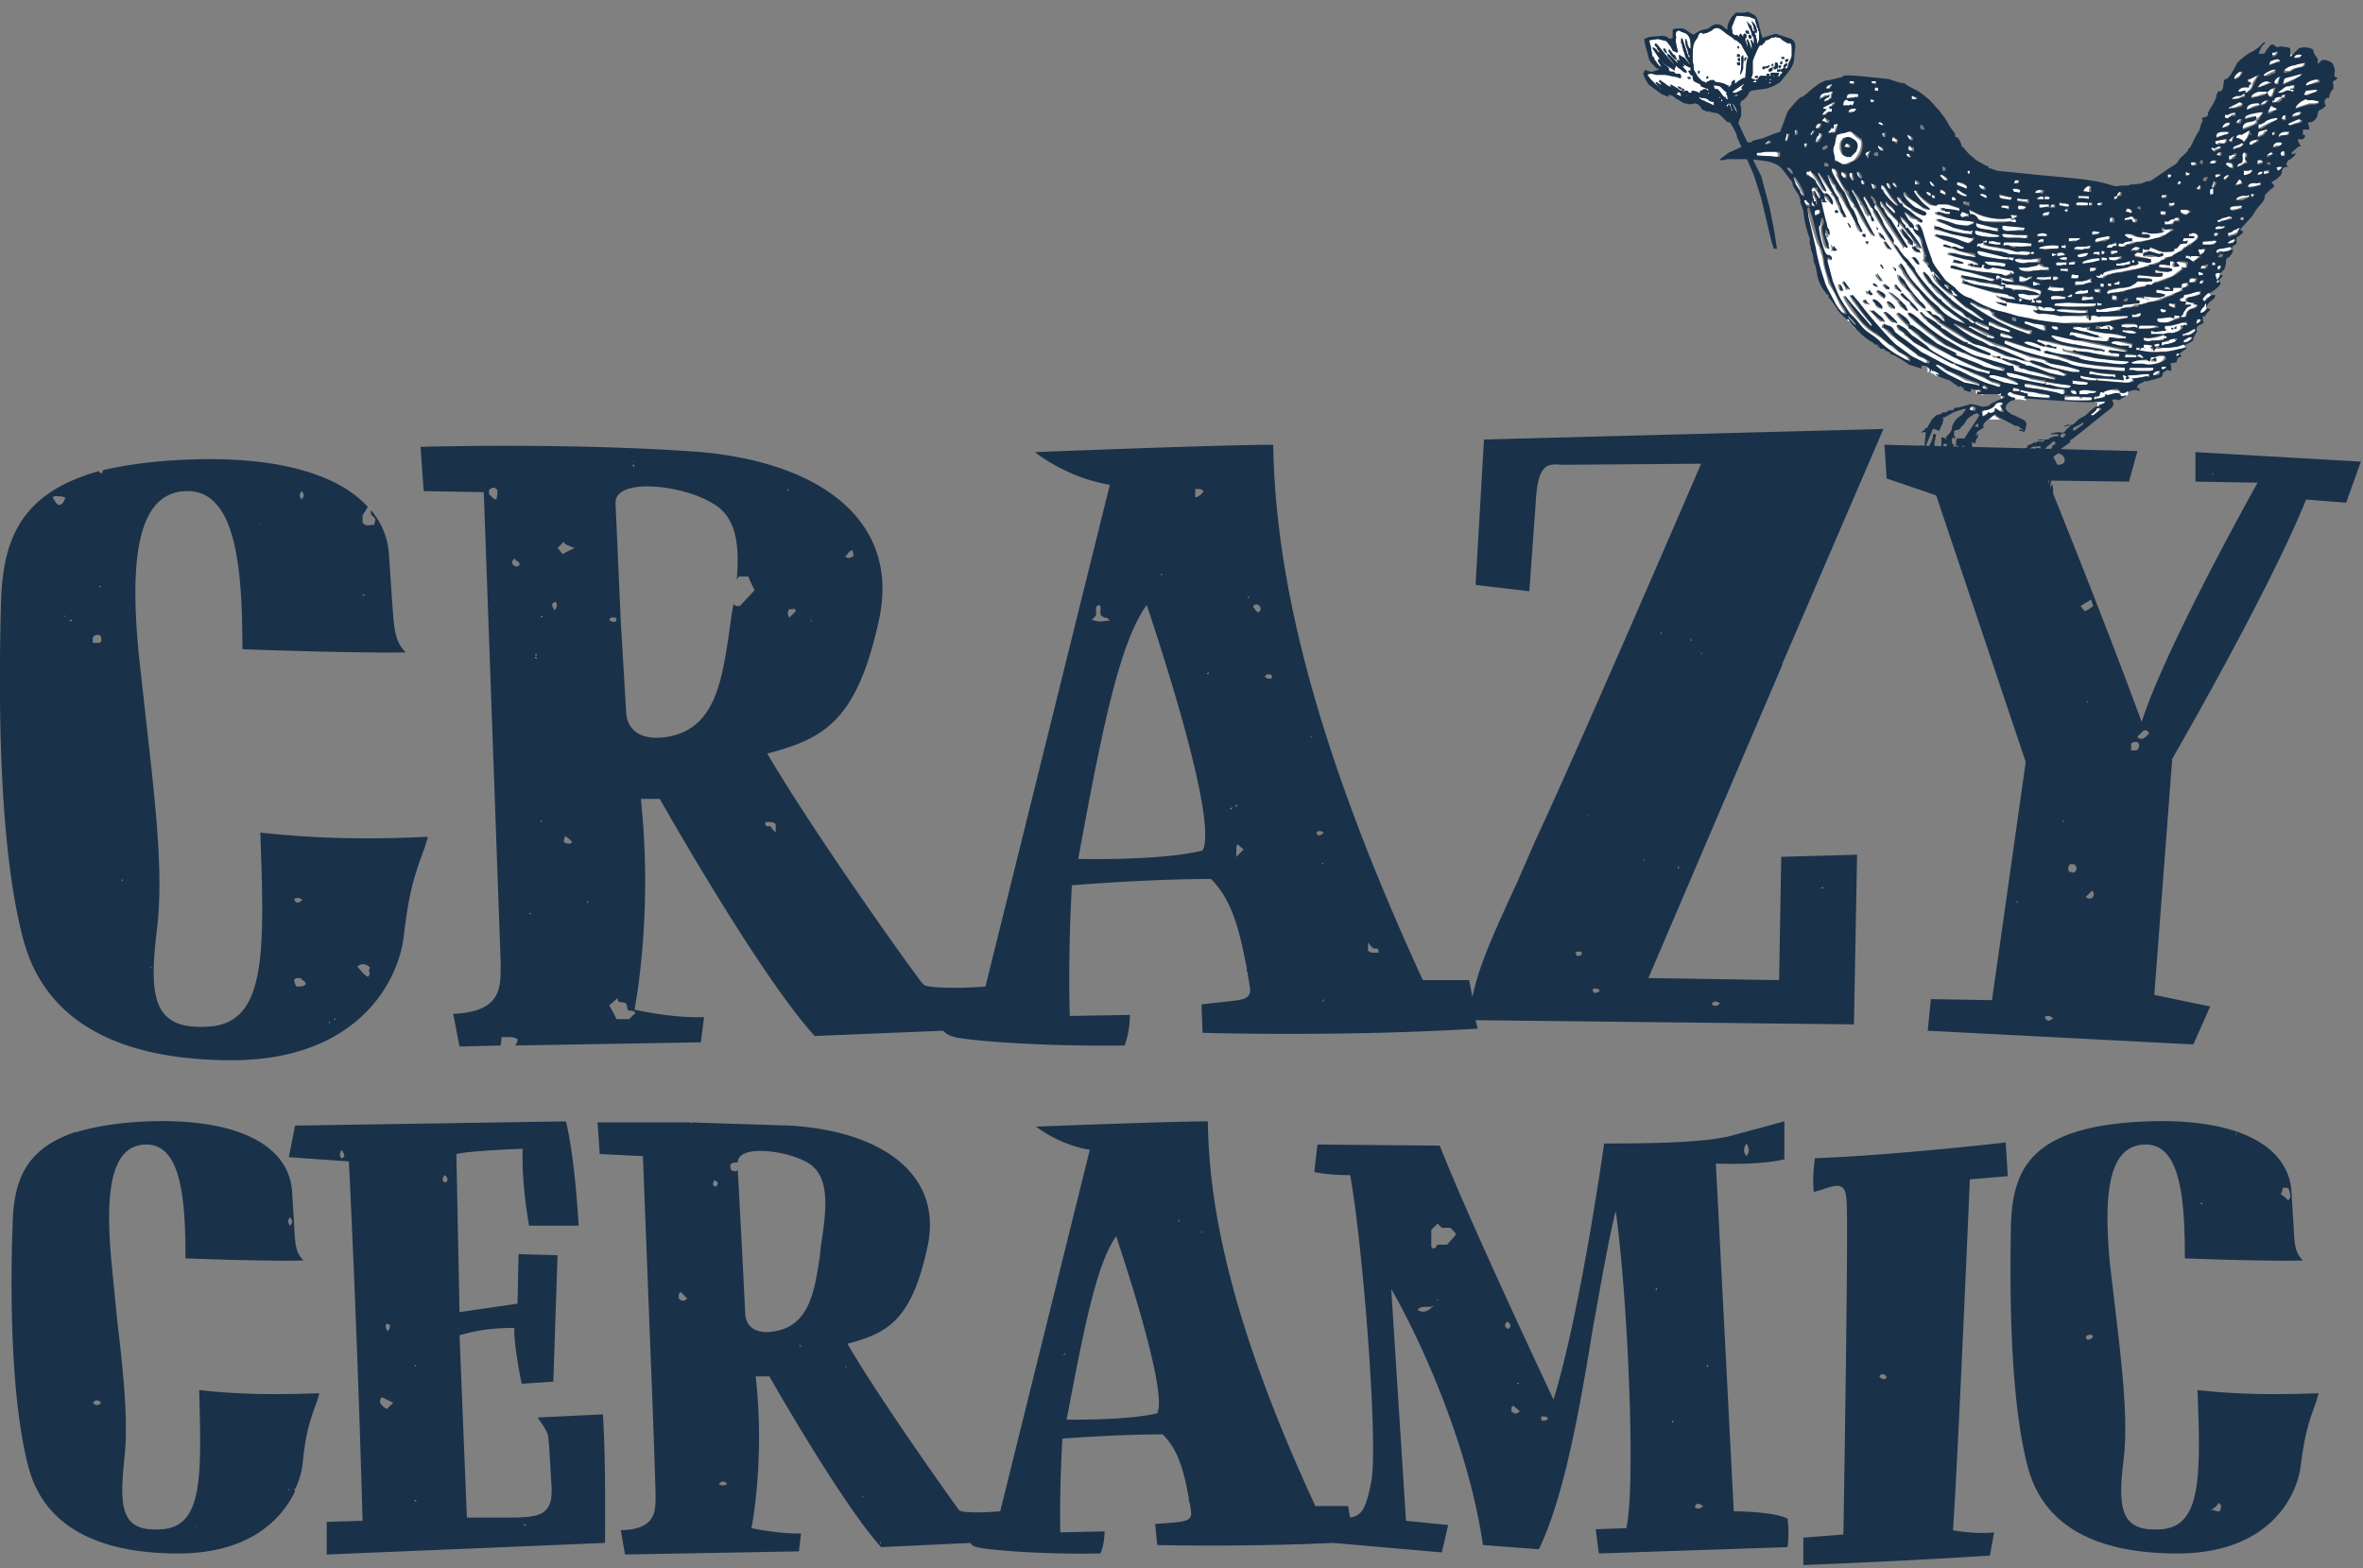<svg viewBox="0 0 2242 1488" xmlns="http://www.w3.org/2000/svg" xml:space="preserve" fill-rule="evenodd" clip-rule="evenodd" stroke-linejoin="round" stroke-miterlimit="2"><rect x="0" y="0" width="2242" height="1488" fill="#808080" stroke="none"/><path d="m1400 555 8-138 379-10-96 223v1l-127 297 124 2 2-117 72-2-3 161-359-4 2 8c-129 8-261 4-261 4l-1-27 18-2c17-2 24-2 27-7 2-3 1-8-1-18v-3l-1-1v-3c-6-30-12-63-34-85-60 0-132 6-132 6-4 72-2 124-2 124l57-1c0 17-5 29-5 29-77 1-138-4-156-7-8-1-14-4-16-7l-122 5c-53-58-147-225-147-225h-18c12 111-6 200-6 200 42 9 66 7 66 7l-3 24-176 3 2-4v-2c-3-2-6-2-10-2h-5l-1 8-39 1-6-31c46-2 45-25 45-46v-4l-16-445-57-1-3-42s132-4 253 4c121 7 203 63 182 160s-53 113-106 127c45 77 143 214 148 219s52 3 59 2l118-476c-42-7-71-31-71-31s176-7 226-7c2 114 31 267 142 508h44l3 16c6-29 19-58 43-110l17-39c43-92 157-357 157-357l-130 1h-1c-15-1-24-2-26 37l-6 83-51-6Zm-377 260s78 2 118-8c12-22-21-137-53-233-25 35-41 110-65 241ZM589 590l-5-113c0-24 63-17 91 0 23 12 27 38 24 73l2-3h9l2 5 4 8-14 15h-2c-1 0-3 0-4-2l-2 11-2 15c-7 46-13 92-58 100-29 5-40-9-40-25l-5-84ZM199 974c54-4 52-71 48-184 65 7 113 6 159 4l-3 10c-10 27-15 42-20 85-6 47-48 117-163 117-79 0-173-20-198-115C-3 797-1 643 1 570c2-56 17-102 93-123v1l2 1s2 0 1-1a13 13 0 0 1 1-2c22-5 50-9 83-10 82-3 140 14 168 45l-5 8v7c3 3 5 3 8 2h3l1-4v-2l-2-2-2-2v-4c10 12 16 26 17 42l3 44c2 26 2 38 13 49-48 1-155-3-155-3 0-77-6-150-52-150s-56 59-46 158l8 72c8 71 15 135 9 185-8 66-4 97 50 93Zm1886 345c3 81 4 129-34 132-39 3-42-19-36-67 4-36-1-82-7-133l-6-51c-7-72 0-114 34-114 33 0 37 52 37 108 0 0 77 3 112 2-8-8-8-16-9-35l-2-32c-4-43-53-68-136-65-110 4-128 44-130 97-1 52-2 163 16 231s85 82 142 82c83 0 113-50 117-84 4-31 8-42 15-61l1-4 1-3c-33 1-68 2-115-3ZM154 1451c39-3 37-51 35-132 46 5 81 4 114 3l-2 7c-7 19-11 30-14 61-1 7-3 15-7 23h-1l1 2c-14 29-46 59-111 59-56 0-124-14-142-82s-17-179-15-231c1-39 11-71 60-87v1l1-1c17-5 40-9 68-10 83-3 132 22 136 65l2 32c1 19 1 27 9 35-35 1-112-2-112-2 0-56-4-108-37-108s-40 42-33 114l5 51c6 51 11 97 7 133-5 48-3 70 36 67Zm366-89c-1-5-10-17-10-17l62-3c3 41 2 122 2 122l-264 11v-31l34-1c-5-184-13-341-13-341l-57-4 6-30 257-4c9 38 12 99 12 99h-47c-8-46-6-73-6-73-53 2-63 5-63 5l3 150 55-8 1-47 37 1-4 120-30 2c-8-39-7-53-7-53-20 0-35 2-52 7l7 173h35c35 0 48-1 45-34l-2-34-1-10Zm401 102-85 4c-38-42-106-162-106-162h-13c9 80-4 144-4 144 30 6 47 5 47 5l-2 17-165 3-4-23c33-1 33-17 33-33v-2a10544 10544 0 0 0-4-113h1a12 12 0 0 0-1 0l-8-207-41-2-2-30h88l1 1c1-1 0-1-1-1l94 3c87 5 146 46 131 115-15 70-38 82-76 92 32 55 103 154 106 158 3 3 29 2 39 1l85-343c-30-5-51-22-51-22s127-5 163-5c1 82 22 192 102 365h31l2 11c11-2 15-8 20-34 7-34-8-226-20-291-23 0-34-3-34-3l3-26 116 1c30 76 108 241 108 241 26-85 48-243 48-243 50 0 99-1 123-8l48-13v36c-25 6-65 4-65 4l17 330s38 0 51 7c2 16 0 27 0 27l-179 6-3-23 29-1c9-36 2-214-10-301-7 28-14 69-22 113-12 74-27 159-51 208l-53-4c-14-97-61-198-87-243l14 220 40 4-6 26-103-9c-86 4-167 2-167 2l-2-20 14-1c12-1 17-2 19-5 2-2 1-6 0-13l-1-3v-2c-4-22-9-46-25-61-43 0-95 4-95 4-3 52-2 89-2 89l42-1c0 13-4 21-4 21-55 1-100-3-112-5-6-1-10-2-11-5Zm-217-279-4-75c-1 1-2 2-4 1-3 0-3-3-3-5v-1c2-2 4-2 7-2 0-17 45-12 66 0s19 41 13 78l-1 10c-5 34-10 66-42 72-21 4-29-6-29-18l-3-60Zm308 162s57 1 86-6c8-16-16-99-39-168-18 26-29 79-47 174Zm740-208c2 21-3 317-3 317l-38 3v26c102-4 177-9 177-9l4-22c-18 2-39-2-39-2 5-74 16-333 16-333l36-3-2-32s-103 12-181 15c-3 21-1 32-1 32l7-2c15-5 23-8 24 10Zm276-711-240-6 2 32 47 16 85 253-32 226-58-1-3 30 252 13 16-36-53-11 17-224s92-159 127-246l38 3 14-39-157-9v28l59 1s-87 155-110 227c-37-101-89-229-89-229l77 1 8-29Zm-76 13c5 0 7-1 7-6l-2-3-4-2-3 2-2 2 1 1 3 6Zm-1350-3-1-1v1h1Zm-1 5-1-2h1c1 0 2 0 0 2Zm-137 22v4l2 2c1 1 3 3 5 3l1-6v-3c-3-3-5-3-8 0Zm114 489 4 7 3 6h12l5-5h1c-1-3-3-3-5-3h-1c-2-1-2-2-2-4l-1-3-3-1c-3 0-5 0-5-4l-8 7Zm465-380c-4 1-3 4-3 6v4l-2 2-2 2c5 2 9 2 14 1h3c-2-3-4-3-5-3l-2-1c-2-1-2-3-2-5s1-4-1-6ZM350 921c1 2 1 4-1 6l-4-3-6-7c4-3 8-3 12 1l-1 3Zm17 416 6-6-10-5h-1c-3 4-1 6 2 9l3 2Zm173-819 5 2-10 5-1 1-4-5-1-1 3-3 3-3c1 3 3 3 5 4ZM58 471l4 1-1 3-2 3-2 1h-2l-2-2-3-5c2-2 4-1 8-1Zm2108 656-1 4-1 2 4 3 3 3c3-3 2-6 1-9v-1c-1-2-2-2-4-2h-2ZM284 936h-3c-3-7-3-8 4-8l2 2c2 1 3 2 3 4-2 2-4 2-6 2Zm1755-240c-1-3-3-3-4-3h-1l-3 3-3 3c1 2 3 2 4 2h1l3-2 3-3ZM94 610h-6v-3c0-2 0-3 2-4s4-1 6 1v2c0 1 1 3-2 4Zm642 180v-8c-2-2-4-2-6-2h-4c0 4 1 4 3 4h2l2 3 3 3Zm1228 30h4c3 3 3 5 0 8h-1l-4-1c-1-3-1-5 1-7Zm-666 74v8c2 2 4 2 6 2h4c0-4-1-4-3-4h-2l-3-3-2-3Zm-120-86-5 5v-9l1-3 6 5-2 2Zm928 626c2-4 2-6-1-8l-2 3-5 4h3l2 1h3Zm-670-100 6 5c-3 3-5 3-8 0v-1c0-2 0-4 2-4Zm-784-102-6-6c-2 1-2 2-2 4v2c3 3 5 3 8 0Zm1327-381Zm0 0c2 2 4 2 6 1 2-2 2-5 0-7l-4 4-2 2ZM535 799c4 2 6 2 8 0l-2-2-2-2-2-1-1-1v1l-1 3v2Zm218-217-4 4c-2-3-2-6 0-8h2c2 0 4-1 4 2l-2 2Zm441-1c2-1 3-4 1-6s-4-2-6 0c0 2 2 3 3 5l2 1Zm-707-45c-2-2-1-4 1-6l2 2c2 1 3 2 3 4-2 2-4 2-6 0Zm323-9-1-4v-1c-3 1-4 2-5 4l-2 2c2 2 5 2 8-1Zm1171 740c2-1 3-1 5 1-2 3-3 3-5 3h-1l-1-2 1-2a9 9 0 0 0 1 0Zm-1613-4c2-2 2-4 2-5v-1l-3-1-1 1v1c0 1 0 3 2 5Zm1060-4c0-2 0-3 2-5 3 2 3 3 3 5l-1 1-1 1-2-1v-1h-1ZM275 1155c-2 3-2 5 0 8 3-3 3-5 0-8Zm404-29c2-1 2-3 2-4l-1-1-2-1v-1l-1 2v1c-1 1-1 3 2 4Zm-255-9c1 2 1 4-2 5-2-1-2-3-2-4l1-2 1-1 2 2Zm-100-26c-2 4-2 6 0 8 4-1 3-4 0-8Zm1624-125c-3-2-5-3-8-1 2 5 5 4 8 1ZM287 854c-3-3-6-2-8-1 2 5 4 4 8 1Zm969-64c-3-2-5-2-7 0 1 4 4 3 7 0ZM578 588c2 2 3 2 5 2h1l1-3-1-1h-1c-2 0-3-1-5 2Zm-52-9c3-3 3-6 1-8-5 2-3 4-1 8ZM286 466c-2 3-2 5 0 8 3-3 3-5 0-8Zm404 942c-3-3-5-3-8 0 3 2 5 2 8 0Zm-594-77c-3-3-5-3-8 0 3 3 5 3 8 0Zm740 133-1-1v2l1-1Zm-649-17v2h-1l1-1v-1Zm311 1 1-1-2-1v1l1 1Zm-103-24v1l-2-1 1-1 1 1Zm423-4 1 1v-2l-1 1Zm-544-8 1 2h-1v-2Zm1312-63 1 1 1-2h-1l-1 1Zm-145-37v1h-1l-1-1h2Zm-1046-16-1 1v-1h-1l1-1 1 1Zm407 1 1 1v-2l-1 1Zm819-1-1 1-1-1 1-1a4 4 0 0 1 1 1Zm-611-12v1h-1v1l2-1-1-1Zm-250-7v1l-1-1h-1l1-1 1 1Zm604-43 1-1h-2l1 1Zm-224-65v1l1-1-1-1v1Zm-22-10v-1l1-1v2h-1Zm972-17-1 1a11 11 0 0 1-1-1v-1l2 1ZM313 969l-1 1c1 2 1 1 1 0v-1Zm6-2-2 1c0-1 0-2 2-1Zm-176-50 1 1-1 1v-2Zm360-49 1-1-1-1-1 1h1v1Zm54-11v-2h1v1l-1 1Zm1358-2h-1l-1 1 1 1v-1l1-1Zm-186-13h1v1h-2v-1h1Zm-1613-6h-1l1-1v-1l1 1-1 1Zm1476-12h1v-2h-1v2Zm-338-5h2l-1 1h-1v-1Zm306-3a17 17 0 0 0 0-1l-1 1 1 1v-1ZM514 780h-1v-1l1-1v2Zm1444 0a6 6 0 0 0 0-1v-1l-1 1v1h1Zm-791-13 2-1a3 3 0 0 0 0 1c-1 1-1 2-2 0Zm5-2c1 1 2 0 2-1-1-1-1 0-2 1Zm73-66-1 1-1-1h2Zm-737-76c-1 1 0 2 1 2 1-1 0-1-1-2Zm0-2c1-1 2 0 1 1-1 0-2 0-1-1Zm1106-1v1l1-1-1-1v1Zm-38-20 1 1a5 5 0 0 0-1 1v-1h-1l1-1ZM66 588l1 2c2-2 1-2 0-2h-1Zm704 0v2l-1-1 1-1Zm-707-2-2-2c-1 1 0 1 1 1l1 1Zm451-2a5 5 0 0 0 1 1l-1 1-1-1 1-1Zm-168-20h-2v1h2v-1Zm-252-8h2l-1 1h-1v-1Zm1008-10 1-1-1-1v1h-1l1 1Zm-855-49v1h-1l1-1v-1 1Zm502-33h-1l-1 1 1 1v-1l1-1Zm1351-15h-1v2l1-2Zm-963 15h-3v8c4-1 6-3 8-6-2-2-4-2-5-2Zm236 717h-9l-1 1v1l-3 2a4 4 0 0 0-1-1l-1-1v-16l6-6 1 1 3 3h8l5 5v2l-8 9Zm605-601-4-5a500 500 0 0 1 10-6l2 6-4 3-4 2Zm44 126v6h3c2 0 3 0 4-2s1-4-1-6h-2c-1 0-3 0-4 2Zm-662 534h-1c-6 6-10 5-14 3 2-3 5-3 8-3h5l1-1 1 1Zm297-155c3 5 3 8 0 12-3-4-3-7 0-12Zm-41 344c-3 3-6 3-8 1 2-5 4-3 8-1Zm-152-81c2 0 3 0 5-2-2-2-3-2-5-2h-1l-1 1 1 3h1Zm326-41c-1 2-3 2-4 1h-1l-2-2 2-2h1c1 0 3 0 4 3Zm-158-355c-3 3-5 3-8 1 2-4 5-3 8-1Zm-119-10c2 0 3 0 5-2-2-2-3-2-5-2h-1l-1 1 1 3h1Zm-12-37c-1 2-3 2-4 2h-1l-1-3h-1l2-1h1c2 0 3-1 4 2Zm-296-265c-2 0-3-1-5 2 2 2 3 2 5 2h1l1-2-1-2h-1Zm366 584h1v-2h-1v2Zm550-148 1 1v-2l-1 1Zm-866-127 1-1v2h-1v-1Zm251-175v1-1h1l-1-1s-1 0 0 0v1Zm474-108v-1l1 1-1 1v-1Zm-835-27 1 1 1-1v-1l-2 1Zm459-31h1v-1l-1-1v2Zm-419-40-1-1v-1h1v2Z" fill="#1a314a"/><g fill-rule="nonzero"><path d="m1896 397-4-3c-1 0-2 0-3 2l-2 2h11l-2-1Zm-12-4 4-1 3-1 1-1v-2h1l2 2 2 1 1-1 1-1v-2l-2-2h1l1 1 1-4h-4c-2 0-5 2-5 4l-6 3c-4 1-5 3-5 4l-1 1h1c1 1 3 0 4-1Zm-12-4v-2c-2-1-3-1-4 1v1h4Zm115 5 3-3 2-2-1-2-1-1 2-1 5-1 3-1 1-1-1-1h-11l-3 1h4v2c0 2-4 6-5 7l-1 3 3 1v-1Zm-79-15h9l5 1v-1c0-3-2-4-7-4l-5-1-2-2 4-1c3 0 9 2 10 4l3 1 10 1h12l-1-2h-2l-9-1c-4-2-9-2-10-2l-8-2-8-2-1 1-1 2c0 1-2 3-6 2h-5v2h2l1 5h1l2-1 1 1v-2h-3v-4h2c1 0 4 3 4 5v2l2-2Zm-27-5h2l1-1 1-1h-7v-2h-4l1 1c-1 2 0 3 4 3l3 1-1-1Zm98 6 9-1 1-1h1c2 1 3 0 5-1 2-2 11-4 15-4v1l-1 1 3 1c5 1 8-1 7-4l-1-1-2 1-4 1h-1v-2l-8-1-8 1c0 1-1 2-2 1l-3 3v2h-2l-8-1-5 1h1v1h-3v-1l1-1h-4l-8 1h-5l-2 2h5l8 1h11Zm-95-10v-2l-1-1-14-5-4-1-7-4-14-7c-1-2-6-4-7-4h-2v1l11 9 17 7 9 2c5 1 8 3 9 5l2 1 1-1Zm74 4v-4l-8-1-14-2-11-2-10-1-12-5c-10-3-14-4-15-3l-1 1 1 1 13 5 16 3 15 3 14 3c9 2 11 3 12 2Zm26 0 4-2 1-1h-5l-3-1-1-1v1l-14 1h-2l-1 2 8 1h13Zm-85-7c0-1-4-3-9-4l-7-4-10-4a519 519 0 0 1-66-37l-1-2-5-3-2-4h1c2 0 8 3 9 6l3 3 7 4 7 6 3 2 3 3 3 1v1h-1 1l8 4a175 175 0 0 0 40 15l2 1v1l1 3v2l1-4c-1-2 0-2 1-3l1-1-2-1-4-1c-5 0-24-9-37-16l-10-5c-7-4-11-6-16-11l-7-6-3-3-3-3-5-5-3-4 1-1c1-1 2 0 3 1l4 4 3 4 5 4 6 4 8 7 7 4 13 8c10 6 15 8 28 13l8 3 10 3 7 1-1-1c0-1-3-3-7-4l-22-9-19-8-7-3-9-6-2-2-7-5c-14-12-18-15-18-18v-1l1 1 4 2c2 2 5 4 5 6l25 17 9 5 5 3 7 4 8 4 3 1 12 3 13 5 5 1h1l1 2 6 4 10 2 11 3 12 2h1l1-1-2-1-5-2-6-2-7-2-5-1-5-2h-3v-1l-13-6-5-2-3-1-5-1-1-2 3 1 3 1s4 2 10 2l5 2 13 4 5 2c3 2 26 8 28 8h2v-2l-6-3-14-3-8-3c-6-3-8-3-10-3l-5-2-4-1-9-2-13-6-10-4-5-1-9-4-21-13-6-4-2-2-11-10 3 1 7 5 7 4 2 1v-1l-3-3c0-2-2-3-3-3-2-1-18-19-18-21v-1h-1c-2 0-12-12-15-17 0-2-2-4-3-5l-1-2 1-1c1-1 1-1 3 4l3 3 1 1 1 1c0 4 15 21 23 27l4 4c5 5 8 7 15 11l9 5 3 2 4 2a3108 3108 0 0 0 15 7h2v2l4 1 7 3 11 5a191 191 0 0 0 46 12l7 3c4 3 8 4 22 5l18 3h40l7-1 2-1 1 2 1 2 2-2c1-2 2-2 4-2h2v-2l-2-3 1-3h1-3l1 2-1 2-1 1-22 2-5-1a190 190 0 0 1-65-6l-18-6-5-1-1-1v-1h3c4 1 15 4 22 4l6 3c4 2 34 6 45 6h22c6 0 15-2 16-6 1-2 1-2-4-2l-4 1v4h-4v-2h1l2-1v-1l-3-1-4 1h-1v2h4v2l-3-1h-11a230 230 0 0 1-69-9v-3l1 1 2 1 7 1v-1l1 1c2 1 64 8 65 7v-1l-1-1c-2-2-2-2-4-1h-8l-6-1-11-1-3-1v-1h9l7 1v-1l-12-3-20-4-31-7-6-1h-1v3l2 1c3 2 12 3 28 6l19 3v2h-7c-4-2-10-2-14-2a353 353 0 0 1-41-9h-5v2l4 1 7 2 7 1 4 2h-1c-1 1-11-1-17-4l-8-2h-4l-1 2h1l3 1 9 4 1-1 2 2 1 1h-2l-3-1-3-1-5-1-19-6-12-4-6-2-3-1-9-5-10-5-5-4-6-5-4-3c-4 0-24-20-29-29l-7-10-4-5s0-2-2-3c-5-5-28-42-30-47v-2c2 0 4 4 8 11l5 10 5 7 2 4 3 3c0 3 3 6 4 6l15 22c5 7 19 22 21 22v1l17 14 5 2 3 2 4 2 4 2 9 4 9 5 14 6h4v-1c0-1-2-3-6-3l-3-1-3-1-5-2-5-3-6-2-6-3-5-2-4-3-2-2-5-4-6-3-6-6-5-5-5-4-5-6h2l5 4 16 14c3 1 5 4 6 5l7 4c1 1 5 4 9 5l9 5 5 3 4 2 4 2h4l4 1 1 2h1v-1c0-2-4-5-9-6l-4-1-6-3-9-4-4-3-6-5-6-3-12-11-4-2c-6-5-14-12-15-16l-1-2v-1l1 1 1 1 2 1-1 1v1h1l4 4c6 6 15 14 19 14h1l-1-1-2-1-4-3c0-2-2-3-3-3l-3-2-5-6-4-3c1-1-5-7-7-7l-4-6-2-2-2-2 1-1v-6l-2-7c-1-6-2-9-6-12l-2-3v-1l-2-1c-2 0-2-2-3-3l-2-2-5-5-5-6-6-5-6-6-4-2-3-2v1l2 3 2 4 1 4h2v2l3 5 3 4 4 7 3 5 5 9c3 2 3 4 3 5l-1 2-2-4a558 558 0 0 1-29-45l-1-2-1 1 1 3 2 4h1v4h-2l-5-8-5-8h-1v2l1 3 4 5 2 5 2 7v3l-3-3-3-7-2-2h-1l1-1-3-5-3-5c0-2-3-3-4-3v1l3 5c3 3 5 8 5 10l10 18 3 9v1l-2-3-8-13-5-10c-2-1-3-3-2-4l-3-3-3-5-6-11-5-9c1-3-2-6-4-6h-2c0 2 1 5 8 16l4 6 4 8 6 12 3 6 3 6 2 5v1h-1c-2 0-5-7-5-9l-1-2-5-9-2-3-5-9-5-8-1-3-3-3-2-4-2-3-2-2v2l4 8 3 7 2 3a1410 1410 0 0 0 3 5c1 2 2 4 1 5v1l2 1 3 5v4h-1l-2-3-2-4-2-5-1-2-2-5-3-3 1-2h-1l-2-3-7-10-5-9 1-2v1h1v-2l-3 1-2 2 2 3 6 10 4 6-1 1c-1 2-2 1-5-5l-6-9-3-5-2 1-2 1-1-2-1-2-1 1-1 1 2 1 1 4v2h2v-3l2 1c2 1 3 3 9 14l3 4 1 1 1-2h1l2 1c2 1 5 7 5 8v2l-1-1-3-3-3-4h-1v4l1 2h-3v-2l-3-6-1-2-3-4-2-1v1l-1 2v-3h-2v4h2v4l-1 1 2 1 1 1-1 1v2h1l1 2v1l-1-1-2-2c0-2-1-3-2-3h-1l1 3v1h-2v-2l-1-1h-2v2l1 3 4 19 2 8 2 14 6 22 3 6c2 10 16 34 19 34h1l1-1-2-3-3-5-4-9-6-10-5-18-1-7-2-6-1-4-2-3a276 276 0 0 1-10-37h3l1 3 1 1h1v2l2 7h1v-2l3-3h2v-2l-1 1h-1l-1-5-1-1h-1v-1c0-1 0-5-2-7l-2-5 1-1 2 2 1 2 2 4 2 3 4 17 1 4 1 3c1 2 2 5 1 6l1 3h-2l-1-1 1-1-2-5h-1v1l1 5 1 5 1 3v4c-1 0-3-3-4-9-2-7-2-11-1-14v-5l-1-2-1 2-1 5c-2 2-1 9 2 18l1 4v3h1l2 2v2h4l1 1 1 3v1l-3-1h-1l-1 1 2 7c0 5 6 19 9 24l2 6 3 4 6 9 5 5 5 7 5 5 3 1 4 4 4 4c2 2 10 9 17 13 9 6 13 7 14 6l-1-2-2-2-3-2-5-3-5-4-4-3-6-5-9-6c-8-4-28-30-27-34h1l4 5 7 10 9 9 5 5 1 1v-1c0-1-1-4-4-6l-7-9-7-9-3-5v-1h1l2 2a275 275 0 0 0 25 30l4 4 10 10c6 7 23 17 28 18l3 1v-3l-3-2c-3-1-6-2-7-4l-8-6-16-12-7-7h-2l1-3 2 1c5 1 7 2 8 5l2 3c5 2 9 4 15 10a86 86 0 0 0 11 8c4 3 13 9 17 10l8 3 8 4 12 5c6 4 15 8 27 10h3Zm-20-32-10-4-6-3c-3 0-13-7-17-9l-6-5-8-6-7-6-3-4-1-2 1 1 4 3 6 4 15 11a89 89 0 0 0 26 14l12 5 2 1v2h-1l-7-2Zm-88-33-4-5v-1h2l5 5 4 4-1 1c0 1-3 0-6-4Zm-12-2-6-6 3 1 2 1 5 4 4 4-1 1c-1 1-3 0-7-5Zm24-9-3-5v-1h-1l-7-7v-1h1l9 9 7 8h-1v1l-1-1-4-3Zm-24-3-3-3h2l4 2 2 3v1l-1 2-1-1c-1 0-3-2-3-4Zm36 4-3-3v-1h1l4 3 2 4-4-3Zm-23-1-2-4v-1h1l5 6v1h-1l-3-2Zm-25-5 1-1v-1l3 2 1 2h-1v1l-2-1-2-2Zm51 1-5-7-2-3-3-3-3-3c-3-3-5-7-5-10v-1l4 5 6 9 3 4v1h1c2 0 12 11 11 13v1l-7-6Zm-12-4-3-3 1-1 1-1 3 4 3 4h-1l-4-3Zm-25-5-1-2h1l3 1c3 2 4 3 3 5v1l-3-2-3-3Zm-10 1-1-3h1l3 2 1 1h-4Zm-27-7v-2h2v3l1 3v1l-2-2-1-3Zm7 2-1-3-2-2v-2l3 3 2 4v1h-2v-1Zm47 0-1-3 1-1 2 2 2 3v1h-1l-1-1-2-1Zm-11-4 1-1 1 2 2 2v1l-1 1-2-2-2-2 1-1Zm39-7-2-4 1-1 4 5 3 6v1l-2-1-4-6Zm-45 1-2-3 1-1 2 2 3 4v1h-1l-3-3Zm35-17-2-2v-1h1l5 6v1l-2-1-2-3Zm-78-11-1-3v-1l2 2 2 2-1 1-2 1h-1l1-2Zm78 2-2-3v-2l2 2 3 2c1 0 2 1 1 2 0 1-1 1-4-1Zm-29-8 1-1 2 4 3 2-1 1v1l-3-3-2-4Zm31 2h1-1l-2-1-1-3-3-5c-3-1-4-4-4-4l-7-8-5-5-5-5-5-6-2-4h1l1-1 1 2 2 4 5 4c3 2 12 11 13 14v2l2 1h1l2 3 4 5 3 6 3 3v2l-3-1-2-1 1-2Zm-8-4-5-5-3-5h1l5 4 4 7c1 0 2 2 1 3v1l-1-1c-1 0-3-2-2-4Zm-27-4-1-3v-1l3 3 1 3v1l-1-1-2-2Zm180 144 2-2v-1h-7l-9-1-22-4c-6-3-15-5-19-6h-4l-1 1 1 1c0 2 3 2 8 3l11 3 28 5 7 2 5-1Zm-124-11h1v-2l-3-2-6-3-3-1 1 2v1l-1 1h-2 4l5 2c1 2 3 2 4 2Zm141 8 1-2-8-1-9-1v2l1 1 7 1h8Zm36-1 4-1 3-2c1-1 6-3 19-5 3 0 4-1 5-2l2-1v-1h-4l-5 2-2-1v2h-6l-8 1c-5 1-28-1-35-2-5-2-11-2-15-2l-9-3-16-4-8-1c1-2-2-2-5-3l-10-2-12-5-11-4-9-2-8-4-24-12c-9-5-12-6-13-5l-1 1 3 1 4 2c4 4 21 13 35 19l10 3a191 191 0 0 0 43 14l2 1 2 1 7 1 12 3h7c1-1 3 0 4 1l29 4h7v1l-1 1c-1 1-27-1-36-3l-7-1-1 1 4 1c6 2 6 2 26 4l18 1-1 2-1 1h2v-2Zm49-24 3-1v-1l-1-2v-1l-6 4v1h4Zm-31-5 9-1 17-1 8-2h5v-3c0-2 0-3 2-3l2-1v-1h2v-2l1-2h-1l-2 1-4 2-3 1 1 2-1 2-6 2-7 1h-4l-5 1h-4l-2 1-1-1-1-2h2l7-1 9-2c5-1 7-2 6-3l-1-2-5 1v2h-2l-6 1c-5 2-9 3-17 2h-8v3h-3v-1l1-2h-2l-12-3h-5l-1 1v1l8 2c6 0 6 0 8 2 1 3 3 3 6 3l5 1 4 1Zm-274-24c2-1 1-3-3-8l-5-4v1c0 3 1 5 3 5l3 4 2 3v-1Zm239 12 1-1 1-1h18l1-1h-1l-15-3-16-2-4-1-4-1v-2l-6-1-7 1v1l22 6 7 3-5-1-9-1-11-3-8-1v3h1l3 2 17 3 15 1v-1Zm-75-6h2v-3h-3l-9-3-7-3-7-3-6-3-4-3c1-2-3-5-6-5l-8-3c-6-4-7-4-7-2l33 20 18 6 2 1 2 1Zm119 7 8-2 5-1h2l1-2h-6v-1l2-1c1-1 3-2 5-1 5 0 9-3 9-5v-2l1 1 4-1 1-1v-1l-5-1-2 1-4 1-5 1-6 1-1 1 1 2h1-1l-14 1c-5 0-7 0-7 2v1h20v1c-1 1-7 3-12 3h-12v2l6 1h9Zm-104-11 1-1-1-2c0-1-1-2-4-2l-6-1-6-2h-4l1 1c2 3 17 7 19 7Zm13-1v-2h-5v2l3 1h1l1-1Zm115 8 2-1 4-1h3c3-1 6-3 7-5v-1l-6 2-7 3-3 2h-2 1l1 1Zm-41-5h-1l-1-1h-7l-5-1 1 2 7 2h6v-2Zm-22-3c1-2 0-3-4-3h-4l-1 1h-3l1 2v1h2l4-1 1-1-1 1 1 1 2 1h2v-2Zm-51-5 13-1h19l10-1c3 1 7 0 8-1l6-1 11-2h3c3 0 14-2 15-4l1-1v-1l-8 2-4 1h-5c-3 2-25 3-34 2l-4-1-1 3-1 2v-1l-2-1c-1-2-1-3-3-2-3 1-44-2-47-4l-1-1v-1a54204 54204 0 0 0 46 3h4v-2h-3l-16-1-13-1v-2h-6l-7-1v3h-2v-1l-1-2-14-2-14-1v-2h-1c-3 0-9-3-8-5l2 1 12 3 2-1v2l1 1h7l5-2 3 1v1l1 1 3 1 5-1h6l1-2v-1l-6 1h-6l-1 1v-2l1-1h2l3-3c2-3 1-5-3-5l-6-1c-2-1-8-3-13-3l-11-2-3-2h-2v3h3v2h-3v-1l-4-1-9-1-23-5-1-1 1-1h6l14 3 7 2 10-4v-1h-2l-1-1-3 2c-1 2-1 2-5 1l-17-5-17-4-3-1 1-2h4l5 2c3 2 4 2 21 4 8 0 13 2 16 3 4 1 6 1 9-1l2-2 1 1 3 1h3c1-2-2-3-11-4l-12-2c-2-1-3 0-4 1-2 1-6 0-6-2v-2h-3v3h-3l-5-1-4-1v-2l5 1h5l-8-4-11-3-10-2v-2h7l9 3 9 1 2 1-1-2-9-3-9-3-12-3v-1c1-1 4 0 8 1l11 3h3v-1c-1-1-7-4-22-8l-6-3-3-1 1-1c0-1 6 0 17 4 13 4 14 4 17 2l2-2-2-1-4-1-21-5-9-2h-1v-4h1c3 2 8 4 15 5l12 3h8v-2l1-2-1-1h-1v3l-6-2c-8-1-24-7-26-8l-2-2 5 1 7 1 9 3 10 1 4-2h2l-1-1-6-2c-10 0-24-3-24-4l-4-1-2-1v-2l8 2h8v-1l-2-1-2-1h-6l-1-2v-1l4 1 9 1 5 1v-2l-6-2-9-3c-4-1-4-1-6 1-2 1-4 2-8 0-3-2-11-9-12-12v-2h-2l-2 2 10 11 4 4 2 2h-2l-3-1-4-3-4-3-8-5-4-4h-1c0 2 10 13 12 14 5 1 8 2 8 4l2 2-1 1-11-4-2-3c-2 0-6-3-9-7l-7-7v1l2 2 1 3 6 7 3 2 9 7 6 4v2h-1l-3-1c0-1-1-2-3-2-1 0-4-1-5-3l-5-4h-2l6 6 5 8v2l2 1 2 2 1-1v-1l-1-2-2-2 1-1h3l1 5 6 16 3 10 1 3c0 2 3 9 6 10l3 3c-1 2 2 4 3 6 3 1 7 5 9 8 5 4 11 8 14 8l6 4c11 5 19 9 22 9l5 1 13 4 13 3 12 2 12 2h3Zm-59-20-1-1 5 1 5 1 1 1v2l-4-2-6-2Zm15-5v-1h-3l-1-1v-1h-4l-9-1-30-9h-1l1-2v-2h2v1c0 1 2 2 5 2l6 3 21 3 4 1v-2h3l4 1a62095 62095 0 0 1 18 2l3 1 4 1 1 1v1l-13-1-14-2 1 1 3 1 4 2h1v2h-3l-3-1Zm-57-33 1-1v-1h5l4 2v1c-2 1-9-1-10-1Zm170 62h3c1 1 18 1 20-1l1-1h-1l-3-1h-36v2h6l8 1h2Zm34-5 5-2c2-2 7-3 9-3s4-1 4-3 3-5 5-5l4-2 1-1v-2l-1 1h-2v-1l-4-1-3-1c-2-2 1-4 3-4l4-1 3-1 3-1v-2h-4l-5 2c-4 0-6 1-8 3l-3 2 1 1 2 1v4h1l2 1 1 1-2 1-1 1v1c0 2-2 5-5 4l-4 1-14 2-5 1h-2l4 1c8 3 9 3 11 2Zm31-1 1-3 1-2h2v-1l1-2-1 1-1 2-1-1h-1l1 1-3 2-4 3-1 1 3 1 3-2Zm-89-9 8-1 6-2 3-1 4-1h3l4-2h4l6-1c2-2 5-2 7-2l8-3 2-1 6-2 7-3c2 0 3-2 4-3v-1h1c2 0 4-2 4-3v-1h-3l-3-1v5h-8l-1 2h1l-1 1c-1 0-5 1-10-1h-8v1l1 1 5 1 4 1v1h-1l-1 2 1 1-10-1h-8l2 1 4 1v1l-2-1c-3-1-9-2-11-1l-2-1v2l5 1-1 3h-3c-5 0-12 2-13 3v1l-1-1-12 1-7 1-8 1-1 1 6 1h9Zm50 2 2-2h4l1-1v-1l-5-1h-5v2l1 3 1 1 1-1Zm-87-7h6l2 1v-1h9l17-2v-1l-5-1-10 1c-25-1-32-1-32 2v1h13Zm128 6 3-2 2-3h-1v-2l1-3h1l-1-1-8 10v1h3Zm-142-13h6l6-1 3-1 4-1 1-1-2-1-4 2h-16v3l1 1 1-1Zm36 0 7-1 1-1h-17v2h1l1 1 7-1Zm80 7v-2h-1l-3-1h-3v2h1l4 1 2 1v-1Zm-56-7 1-2v-1h-5v3h4Zm-28-6 9-1h3l1-2h-17l-6 2-1 2h2l9-1Zm21 1 10-2 8-2 8-2 10-2 3-1h3c0-1 2-3 5-3l8-3 6-2 5-4 4-3v-2l2 1h2v-4l-9-2-9-1v2h1v3l-5-1h-5v1l7 3 5 1 1 1-2 1h-9c-4-2-6-2-6-1l-1 1 5 1 4 1c0 2-4 3-13 2s-12-1-12 1l7 1h7v1c0 3-3 3-8 2h-6l-1 2c-1 1-2 2-5 2l-5 2-6 1-5 1-3 1-3-1v2l1 3v1l1-2Zm61-28 1-2 1 1c3 0 4 2 4 2v1h-2c-3 1-4 0-4-2Zm-107 25h5v-3h-14v-3h-2l1 1v2h-4v1c1 2 10 3 14 2Zm139 8c0-1 1-2 3-2l2-1-1-2-2-1-1 1-5 5 2 1h1l1-1Zm-161-13 3-2h-2l-4-2h-1l-1 2v1l1 1h4Zm-22-4-1-1-6-2-5-1v1c0 2 1 3 6 3h6Zm13-1 3-2v-2l-2 1h-3l-1 1-1-1-3-1h-2v4l-1-1h-1v2h5l6-1Zm71 7 4-1 12-2 2-1 4-1 3-1h3l-1-2-2-1-2 1-5 1h-3v2h-4l-5 1h-3l-1 1-1-1-1-1-2 1-2 2 2 1 2 1Zm-21-3h5v-1h1l3-1h2l-1-2v-1h-2l-2 1-4 1c-5-1-7 0-7 3h5Zm83 4h3l1-1h-8l1 1v1h1l2-1Zm-105-9 1-1v-1h-21l1 1c0 1 17 2 19 1Zm20-1 2-2h3v-2c-1-1-13 1-15 2l-1 1h4l4 2h2l1-1Zm97 6v-2h-6l-1 1h1l3 1 2 1 1-1Zm-73-7c1-2 13-5 17-5l4-1 5-1c8-1 13-2 16-4 14-4 16-6 17-7v-1h2l4-1 6-3 5-4c1-2 3-2 3-2l2-2 4-2c3-2 5-5 5-6l-1-2-5-1h-9v2l5 1h5l1 1v1l-3-1h-18v2l7 1 7 1 1 2h-9v4h-1l-3 2-6 2h-5v-1l-4-1-4-1-3-1h-2v2l-3-1h-3l-1 2v1h-2l-4 2h-1v1l8 2c7 1 9 2 8 4l-1 1h-6l-9-3c-2 0-4 0-6 2l-7 2h-4v3l4-1 7-1c3-1 9-3 11-1h1l-4 2h-6l-2 1-6 2-18 4c0 1-1 2-3 2l-4 2h-1l4 1 5-1Zm38-22c0-2 5-3 8-2l8 2h3l-1 2-10 1-8-1v-2Zm-106 16h8l9-2v-1h-3l-4-1c-2-2-4-2-6-1l-17 2 2 1c0 2 2 2 5 2h6Zm162 11 1-1v-1l-5 2v1h4v-1Zm14 1h2v-3l1-4v-3h-3l-2 2 1 3v2l-1 1-1 1v1h3Zm-21-2 1-2-3-1-3 1-1 1v1l3 1 3-1Zm-119-10h5v-3l-7 1h-7l-1 1v1h10Zm-56-4h1l1-2h-2l-18-3h-6v2l2 1c3 0 18 3 22 2Zm79 4 2-1v-2h-3l-4 1v1l2 1h3Zm-30-5 9-1h8c8-2 25-5 29-4h5l4-2v-1h-2a140 140 0 0 0-34 4l-7 1-12-1-8 2-1-1 1 2 8 1Zm-33-3h6l4-1 1-1-1-1h-4c-6 1-18 0-19-1l-4-1-27-6h-4v1c0 4 8 6 25 7l13 2c2 1 7 2 10 1Zm170 11-1-1-5-1h-5l1 1c0 1 2 2 5 2h5v-1Zm-144-13h4l8-1 5-1v-2l-1-1c-2-2-9-4-13-2h-4c-3 0-5 2-5 5l1 3h2l3-1Zm-4-4h5l8-1h4v1l-4 1-3-1v2l-3-1h-3v1h-1l-3-2Zm-31-1h10l6-1 1-2h-9l-17-2-12-2c-10-2-12-2-11-4l-1-1h2l9 2 8 1 1 2 1-2v-1l3 1 13 1 8-1 1 1v-3l-13-1-23-1-11-1v3h-4l-1 1v2h1l2 1 11 2 15 3 4 2h6Zm178 12h1l-1-1c0-1-8-1-9 1l4 1 5-1Zm15 0v-2h-1l-2 1-2 1v1h4l1-1Zm-129-10 4-2h13l10-1 5-2 1-1v-1l-1-1-1 1c-2 0-9 2-15 1l-21 3-3 1v2h8Zm123 7 1-1-1-1-1-1-1 2-2 1h4Zm-169-14v-1h15l11-1h2v-2h-1c-6-1-23 0-24 1l-4 1h-3v1h2l2 1Zm152 9 2-3v-1h-4l-5 1v1l-1-1h-4v2h3l3 1c1 2 3 2 6 0Zm-62-4v-5h6v-1h1l3-1 1-1-2-1-3 1-4 1c-2-1-3 0-4 1l-1 1v1l1 3 2 2v-1Zm-46-5c4-1 7-1 7-4v-1h-1l-1 1-6 1h-6l-1 1 1 1 7 1Zm27-2c2-2 3-2 7-2 3 2 4 2 5 0l3-1 5-2 7-1 6-1 6-1 7-2c2-2 4-2 5-2l4-3 2-2h-8v3h-4l-13-1h-4v3h7v3h-1c-6 0-14-2-14-3l-5-1c-3 0-3 0-3 2l1 2h2l3 2 1 1-2-1h-4l-1 2v1l-2-1-2-1-1 1-2 1-10 2h-1l1 2h5Zm-66-6h3v-2h-6l-1 1v2h1l3-1Zm151 12 3-2h1v-2l-4-1c-4 1-4 1-4 3v2h4Zm-181-16h8l7 1 1-2v-1l-13-1-13-1v2l-5-1-12-2-7-2-1 1 2 3c2 2 20 4 22 2l5 1h6Zm201 15 3-1c4 0 5-2 6-4v-1h-2l-12 3-2 2v1h2l2-1 1 1-1-1v-1h1l1 1v1l-1 1h2v-1Zm-140-12c2 1 5 0 5-1h3v-2h-7l-6 1-1 1v2h1l5-1Zm23 1 7-2h3v-3l-12 2c-2 1-3 2-1 3h3Zm-48-5v-1l-2-1c-2-1-9-1-10 1v1h12Zm-48-5v-2l-5-1-14-4h-2c0 3 2 5 5 5l9 2h7Zm14 0 6-1h5l1-2-11-1-12-1v1c0 2 3 4 6 4h5Zm191 12c2 0 3-2 3-2v-1l-4 1h-6l-5 1-3-1v2h2c4 2 10 2 13 0Zm-110-9h2v-3h-3l-6 2v1h7Zm129 8 1-2 1-1-1-1-4 2-4 2v1h2l5-1Zm-219-20h4l8 1h4v-3h-1l-2-1-1 1-3 1-2-1 3-1 3-1v-1l-3-1-2-1-1 2c-1 5-25 3-35-4l-3-1-2-1v4h2c2 0 5 2 8 5 1 1 2 2 11 2h12Zm-35-5h2v-1l-1-1-4-2-2-1v2l-1 3 3 1 3-1Zm238 18 1-1v-1h-3l-1 1v2h1l2-1Zm16-1 4-2v-2h2v-3l-1 1-3 1-3 2-4 2-1 1-1 1h3l4-1Zm-325-34-7-11-1-2h-2l-1 2 2 2 1 3c0 2 11 13 14 14h1l-7-8Zm209 22 1-1v-2h-2l-2 1v2l2 1 1-1Zm100 7h4l3-1v-1l-5-1-4 2-1 1h3Zm-77-7-1-2h-1v-3l-2-2-1 2-4 1h-2v3l4-1h4v1l1 2 2-1Zm-83-6 1-2v-1l-5 1h-3v1l-1 1h8Zm-233-19c1-1-13-26-15-26h-1l3 6 6 10 1 3 3 3 1 3 2 2v-1Zm351 27c1-2 2-3 4-3h1l1-2h-4c-1 0-3 0-5 2l-4 1h-3v2l4 1 6-1Zm-144-14h3l3-1 1-1h-3l-5-1-2 1h-1l1 1c0 2 3 2 3 1Zm-8 0 1-1-8-2-7-2v3l3 1 11 1Zm-45-4-1-2v-1l2 1-9-4-4-2-4-2-5-3-3-1-1 3 2 1h3c2 0 3 0 6 4l3 2 7 2 5 3-1-1Zm97 5v-1h-5v1l-1 2h6v-2Zm147 10c1 1 5-1 7-2h4l-3-1-5-1-4 2h-3l-1 2v1c1 1 3 1 5-1Zm-164-13h4l1-1-1-1-8-1-7 1v2l3 1 8-1Zm-109-8h1l-1-2-2-1-4-3-2-3-1 1-1 1 2 2 3 2a4214 4214 0 0 0 5 3Zm183 13 4 1v-2l-2-2c-1-1-6 1-6 2v2h1l3-1Zm35 2h1l1-2h-4l-3-1v3h1l1 1 3-1Zm-93-7h3v-2l-4-1h-5l-1 1v1l7 1Zm168 12v-1h-4l1 1h3Zm-257-20 1-1-1-1-5-2-7-3-3-2-1 2c0 1 3 3 7 4l5 3h4Zm52 3 1-1c0-1-10-2-11-1v1l10 1Zm153 12 1-4-1-1-3 1h-6l-4-1v3l2 1h3l2-1v1l3 1h3Zm-168-14 1-1-1-1c-2 0-11-2-12-1h-1l1 1c2 1 11 3 12 2Zm-22-2c0-1-6-4-7-3l-1 1v1l5 1 4 1-1-1Zm99 7-1-1-8-1h-6l-1 1v1l7 1 9-1Zm-207-16c0-2-1-4-3-4h-1v4l3 1h1v-1Zm215 16h1l-1-1-2-1h-2v3h1l3-1Zm-200-16-1-2v-2h-3v1l3 4h1v-1Zm5 0 1-1-1-2-3-2h-1l1 2c0 2 2 3 3 3v1-1Zm-38-3v-1l-1-2-2-3v-4l-1-1h-3v2l1 2 2 4 2 3 1 1 1-1Zm189 14v-2h-11l-3-1h-3v3h17Zm-181-14c1-1-2-6-3-7h-1v-1l-1-3-2-1v1l-1 1 2 2 1 3 4 5h1Zm293 20 4-2v-1h-3c-3 0-5 2-4 2l3 1Zm-79-7 4 1v-1l-1-1-7-1-7-1v3h11Zm-113-9-2-2-4-2-5-2h-2l-1 1v1h1l5 2 4 2 3 1h2l-1-1Zm-35-2c1-1 0-3-3-5l-3-1h-1l3 4 4 2Zm289 21 5-2v-1l-5 1c-5-1-8 0-8 2v1h2l6-1Zm-205-16 1-1h-1l-5-2h-4l-1 1 1 1c1 2 8 2 9 1Zm-99-8-5-6-1 1c0 2 4 6 5 6h1v-1Zm190 13c2-2 3-4 2-5v-1l-4 4-3 3h-1l2 1h1l3-2Zm-75-4 3-1v-1l-3-1-3 1-1 1v1h1l1 1 2-1Zm-52-4v-1l1-1-3-1-3-1h-1v1c0 1 5 4 6 3Zm-131-12c0-1-3-4-4-3h-2v1l5 4 1-2Zm302 20 2-1 1-1h-3l-3 1v1h3Zm-71-8 1-1-1-1-2-1-2 1-2 2-1 2h3l4 1v-3Zm-135-9-4-4-3-1h-1l-1 1 2 3 5 2h3l-1-1Zm280 18 9-2h2v-1l-1-1v-1l-2 2h-5c-3 0-10 3-10 4v1h1l6-2Zm-212-15v-1l-1-1h-4l-1 1 2 2 4-1Zm185 11v-8l1-3v-1l-1 1-2 2-1 4-1 3v2h4Zm-231-21-1-1-2-1h-2v1l1 3h3l1-2Zm-115-9 3-1c1 0 4-3 6-7 2-3 4-10 2-13l-4-3-4-4v-1l-1-1-7 1-6 2h-2v3l-2 6-1 8 1 6v2h3l3 2c1 2 7 2 9 0Zm-4-6c-5-2-6-11-3-15 2-3 3-3 7-2s7 3 7 7c0 3-1 7-5 9-1 2-3 3-6 1Zm-63-1v-1l-2-2h-14l-5 1v2l10 1 10 1 1-2Zm399 32h1v-1c1-2 0-2-3-2l-2 1-1 3h1l4-1Zm-18-5h3l1-1-1-1h-6v1c0 1 1 2 3 1Zm-297-26 2-3 1-2h-1l-4 2 1 4 1 1v-2Zm370 29 3-2 1-1-4-1c-4 0-10 1-10 3v1h10Zm-19-2 4-1 1-2-1-1c-2-1-3-1-4 2l-2 2-2 1h1l3-1Zm-310-26-1-4h1l-1-1-2 1-2 2 1 1 4 2 1 1-1-2Zm249 19 1-1v-2h-2l-4 1h-1v2h6Zm-349-29 2-2v-1h-1l-3 1-1 2 1 1 1 1 1-2Zm-34-4v-1l1-1h-2l-2 1h-1v2h2l2-1Zm434 34 2-2v-1h-1l-4 2h-1l1 1 1 1 2-1Zm-7-2 2-1h-1l-5-1-2 2 2 1c2 1 2 1 4-1Zm-28-1v-1l-1-1-2-1-1 1v1l-1 1h5Zm-291-24-2-2-2-2-1 1 1 2 3 2h1v-1Zm28 0c0-1-1-3-3-3l-2-1v2c0 2 2 4 3 4h1l1-2Zm-118-12v-4l-2 2-2 4v1h3l1-3Zm29 2c2-1 3-3 2-6v-2h-2v2l-2 4-2 2 1 2 1 1 2-3Zm408 33c2 0 3-2 3-3v-2h-1l-2 1-1 1h-2l-1-1v-2h-1v7l1 1 4-2Zm11 0h4l4-1 1-1h-1c-1-1-9 0-10 1l-1 1v1l3-1Zm-353-29-2-3-2-2-1 1-1 1 5 4h1v-1Zm8-2 1-1-2-1-2-2-2-1v1c-1 0 0 3 2 4h3Zm-79-9 1-3v-1h-1l-2 3c-2 1-2 4 0 5l2-4Zm-17 2 1-3 1-2-2 1-2 3v1h2Zm379 29 1-1-1-1-3-1-1 1v2l1 1 3-1Zm36 2c0-2-1-3-3-3l-3-1v1l-1 2 2 1 2 1h2l1-1Zm46 3 1-1v-1l-4-1-2 1v2l1 1 4-1Zm-39-4 5-3 1-1-1-1v-4l1-1-1-1v-2l-2 1c-1 1-2 2-1 3l-2 6-3 4 1 1 2-2Zm-25-2 2-1v-1h-2c1-1-1-1-2-1l-2 1v1c1 2 2 2 4 1Zm-287-23v-1l-1-2-2-1h-1v1l2 3 1 1 1-1Zm-75-7h3v-2l1-3 2-2v-1h-2c-2 0-8 6-8 8 0 1 1 2 4 0Zm49 3 1-1h-1l-3-1v1l1 2 1 1h1v-2Zm358 26 2-1v-1h-5l-1 1v2h1l3-1Zm-419-34 1-2-1-1h-1l-2 1-1 3h1c1 1 2 0 3-1Zm392 29 3-2h-5l-3 2 1 1v1h1c1 0 2 0 3-2Zm-12-3v-1l-2-1-2 1-1 2h1l2 1h2v-2Zm-373-31-2-4-1-1-2 2-1 1v1h2l1 1 3 1h1l-1-1Zm-16-2v-3l-1 1c-1 1-2 2-1 3l-1 1h1l2-2Zm437 34 2-1-1-1c0-1-3-1-4 1h-1v1h4Zm-368-28v-3l-3-1h-2v1l1 1 2 2h2Zm315 24v-1l3-1 3-1v-1h-7l-4 1 4 3h1Zm66 4v-3l-2-1-1 1-1 2 1 2h1l2-1Zm-47-6 2-1 4-1 2-2-1-1v-1l2-1c3-3 4-6 5-9v-3l-2 2c-1 2-3 2-5 3-4 0-6 2-6 3v1h2l3 2 1 1-3 2-3 1-2 2-2 1 1 1h2Zm-388-33c1-2 3-2 4-2h2v-4h-2l-1 1v-2h2l2-3h1l-1-2-3 1-3 3h-2l-9 5v2h1l4-2 3-2 1 1h1l-2 1-2 3c0 2 1 1 4 0Zm372 28 1-1 3 1 2 1 1-2 1-3c-1 0-3-1-6 1l-5 1v2l2 1h1v-1Zm-319-26c1 1 1 0 1-1v-1h-5l-1 2h5Zm375 28h5l1-1 1-2 1-1-1-1h-2v3l-1-1h-3l-6 3v1h2l3-1Zm-21-3c2 0 2-2 2-2l1-1h-2l-4 2h-2v2c0 2 1 2 5-1Zm-382-29h8v-2h-1c-7-2-12-1-12 1v1h5Zm360 28 1-3v-1h-1c-1-1-3 2-3 3l1 1h2Zm-21-5c0-2-1-2-4-2h-4v3h8v-1Zm11 0 5-2 1 1 1-3h-5c-5-1-6 0-7 2l-1 2 2 1 4-1Zm-350-29 2-2h1l3 1h1v-2c-1-2-5-3-8-1l-4-1h-1v-2h2l10-1h2v-2l-4-1h-8l-2 1v2l-2 3c-2 1-2 2-1 3v2h3c1-1 2 0 3 1l2 1 1-2Zm398 32 3-7v-1h-1l-4 7-1 1h3Zm-425-34c0-1 2-3 4-3l3-3v-3l1-1 1-1v-1h-1l-13 4-1 2 1 1 4-1 3-2h1v1l-3 3-3 3h1l2 1Zm417 29 2-3 1 1h1l1-2-1-1-2 1-4 1-4 2v3h2l4-2Zm18 1 3 1h1l2-3 2-1h-2c-4-1-8 1-10 2l-1 2h2l3-1Zm-387-32h1l-1-1-4-1h-2l-1 3h3l4-1Zm332 25 3-2 3-1v-1h-2c-2-1-3-1-6 1l-2 1 1 1 3 1Zm20 0 5-2c4-1 6-3 5-4l1-2 3-3 3-3h-1l-4-1-5 2h-4l-3 1v3h1l3-1 5-1 1 1v1c0 2-4 3-8 4l-4 2c-2 2-2 5 2 3Zm16-1 8-4 6-2 1-1-1-1-1-1-2 1-4 1-4 2-5 2-2 1v3l1 1 3-2Zm-328-26c-1-2-5-4-6-3v1l1 2h2l3 1v-1Zm306 22 1-2 1-1-1-1c-1 0-3 2-3 4h2Zm-389-32 1-1v-2h1l2 1v-2l1-1-2 1c-4 0-6 2-7 3v1h4Zm440 34 2-1 4-1 1-1 1-1-1-1-5 1c-5 1-6 1-6 3l-1 2h2l3-1Zm-391-32h3v-1l-1-1-5-1h-5v2l3 1h5Zm331 26 2-3 4-1v-1h-2l-2 1h-4l-2 1v2l1 1h3Zm53 0v-2l-1-1h-1l-1 2v2h2l1-1Zm-409-33 3-1-1-1-5-1-3 1v2h6Zm20 0 1-1v-1h-10c1 1 8 3 9 2Zm401 30h2v-3h-1l-6 1-2 3h2l5-1Zm-24-4 5-1h1l1-3-2 1h-4l-2-1v-5l4 1 5-4 4-2-2-2-2 1-3 2c-3 0-7 4-7 7l-1 4-2 2v1h2l3-1Zm-40-2v-1h4l5-2 2-1-1-2-2-1-4 2-6 4v1h2Zm20-1c2-2 7-2 8-3l5-1 1-2v-1l-4 1-7 2c-2-1-5 0-7 1l-1 2v3h1l4-2Zm49-2 6-2h5l4-1v-1l-2-1a47799 47799 0 0 0-10-1c-1-1-10 4-10 7v1h1l6-2Zm-61-7 6-3v-1h-2l-4 2h-6v2l-1 1h1l6-1Zm18-2c5-2 8-3 9-1l2 1h2l1-2 1-4v-1h-1l-3 1c-2 1-4 2-7 1-5 0-10 2-10 5v1l6-1Zm-9-5c3-2 4-5 4-6v-1l1-2 3-4v-2l-4 2-5 2h-2v3l2-1h2v2l1-1h1l-1 2-5 3c-3-1-5 1-6 1l-1 1v2h6c3 1 2 1 4-1Zm58 3c5-1 7-3 7-3v-1h-4l-6 1h-2v4h2l3-1Zm-23-2c3-2 3-2 4-1l3 1h2v-1l-1-1h-1l1-2 1-2-3-1h-1v2h-3c-3-1-9 2-9 5v1h2l5-1Zm-21-6 5-2 1-1 1 1h1v-2h-5c-3 0-5 0-7 2l-2 2v1c0 1 2 1 6-1Zm-29-5 5-3c2-1 3-2 3-4v-2h-1l-5 4-4 5h1v1l1-1Zm71 5 5-2 5-2 1-1h-1c-2-1-9 1-12 3l-1 1h1l2 1Zm-28-3 1-3 1-3v-1l-3 2-3 4v2h3l1-1Zm13-2 7-3h1l1-2v-1h-2l-6 1c-6 1-9 4-9 6v2h1l7-3Zm-24-5 4-2 4-2 1-1h-3c-4 1-8 2-9 4v1l2 1h1v-1Zm20-4c2 1 4-1 6-2l4-1 4-1 2-2v-1h-6l-3 1-10 4v1l1 1h2Zm-13-7 4-2h2v-2h-4v1-1l-4 1-3 1v3h1l4-1Zm24-6 4-1v-2h-2l-11 1v-1l-1-2v2c0 3 4 5 10 3Zm-23-2 2-2v-1h-3l-2 2v1h3Zm-404 86-2-2-1-1-1 1-1 2v2h5v-2Z" fill="#fff"/><path d="M1941 490v-2 1c-2 0-5-3-5-5v-1l2 1 1-1v2l1 3v-6l-7-1v-2l-1 1h-2l1-2v-1l-1-1h-1v1l1 2h-2v-7c1-3 0-5-2-5v1l1 3 1 1v1l-1 1-2-6c-3-5-3-8-3-15l-2-12v-2l3 1v-2l1-2 2 1v2h-2v1l-1 2v3h2l-1 1h-1v3l1 6v2h1l2 1h2l-1-3c-1-2 0-2 1-3l1-1 1 7v1l1-1h2l-1 7v6l-2-1-1-1 1 4 2 4c2 0 3-3 2-4v-8l1-3-1 10 1-1 1-2v2l2-1h1l-1 1-1 2 1 1 3 1 1 1v-2h-3v-5h-1v-2l-1 1h-2l1-2-2-5-1-5-1-3-1-8c1-6 1-9-1-10v-1h1v-2 1l1 2v-4h-1l-1-2c-1-2 0-4 3-4l2 1v-3l-4 1c-2-1-4 0-5 1l-2 1 2 3 1 3h-2l-2 1-1-2-2-2-2-1 3-3 3-1h-1l-1-1 5-2c3-2 5-2 8-2h3l1-2-4 1h-3l2-1h9v-1l5-2h4v-2h-8l2-1 6-1c5 1 5 1 8-3l4-3h-3l-4 1 1-1 3-1c4 1 5 0 10-5l7-4 4-4 5-4 4-1v-2l1 1 4-2v-1h-2c-8 1-17 1-45-1l-30-2 1-1 1-1h-1l-5-1-6-2-3-1-2 1v2l4 2h2l1 1v1l-2 1c-3 0-7 4-7 7-1 2 6 7 8 7l10 5c2 3 2 3 1 7s-1 4-4 3h-2v-2l2 1h2l-2-1c-2-2-3-3-6-3l-17-9-2-2-5 4c-5 3-7 6-6 8v1l-2 1-3 2-2 2 2 1 1 1-2-1h-1l-1 2 1-1h2v1l-2 3-1 4-2-1-1-1v2c0 3 1 4 3 7l2 3h-1l-2-1v1l1 3-1 2 4-1h2l1 2 1 2h-1l-3-1-3-1 4 4 3 2-2 2h-4l1 1v1h-3l-3-2v2l-8-1-13 1c-3 1-4 1-7-2l-3-2v-2c-1 1-4-1-4-2v-1l3 2v-1l-6-5-3-2-1-1h1l2 1v-1l-6-4h-1v-2h2v-3l1-9v-3h-2l-2 1 1-2 2-1 1-2h2v-1l4-7 4-4 4-1 3-2c2 1 3 0 4-1l3-1c1 1 2 0 3-1 0-1 2-2 3-1l11-3c1-1 3-1 13 2l6-1 2-2 13-6v-1h-3l-1-1 1-2-2 1h-21v-3l2 1h1l1-2h-5l-5-1v2l-1 1-3-1-3-1v-3l-1 1h-1v-2l-2 1-3-1 1-1h-2l-1-1-4-3-3-1-3-1-5-2-3-2h2l2 1-1-2-4-2h-2v-2l-1 2-1 2v-1h-1l1-1c0-3-1-4-5-5h-3v3l-2-1-10-3-1-1-6-4-7-4-3-1h-1l1-1-4-2-2-1v-1h-3l-2-1v-2l-1 1h-1l1-2h-3l-2-2-5-3-5-4-9-9-3-4-1-2h-2l-3-3-4-4-4-6-5-7h-1v-3l-2-1h-1 1l-2-3c-3-3-7-12-7-17-1-3-1-7-3-10l-1-7-1-3-1-3v-2l-1-3v-5a95 95 0 0 1-6-26l-2-6-1-2c1-2-2-9-3-9l-4-7c0-1 0-3-2-5l-6-8c-4-5-5-6-10-8s-6-2-22-4h-22l-4 1h-3v-1l8-6 11-5 8-5h3v-1l3-1 8-2 10-4 6-2 3-8 4-11c3-4 12-15 14-14l4-3c10-9 16-13 22-13l4-1 4-1 4-1c1-2 4-2 25 0l19 2 3 1 6 2 5 1h1l1 1 7 4c7 3 12 8 16 11l9 10 6 8 4 7 5 7v3h1c2 0 5 6 5 8v1h1a19728 19728 0 0 0 6 7l7 6 9 5 3 1-1 1 3 1 6 2 39 4c44 4 53 5 67 9 6 2 7 2 12 1h6l3-1h3l7-1 5-2c1 0 4 0 6-2l16-11 5-3 2-2s2-4 5-6l5-5v-2h1l1-1 2-4 2-4 2-4 3-5 1-4 2-5-1-2 3-1c2 0 3-1 3-4l2-4c3-4 6-10 6-13l2-4 2 1 2-3 1-6v-2l2-1c2 0 6-6 10-14 1-3 13-12 15-12l6-4 5-5h1v1l-3 3-2 4-1 3h3c2 0 3 0 4-3l4-5 2-1 2 1c2 2 3 2 6 1l7 1 2 1v8l3-3 5-5c4-2 13-1 14 2 0 3 3 6 4 8v4h1l2-2 1-1h4l5 2c2 2 4 7 3 10v4h1l2 1-2 2c-3 1-3 2-2 5 0 3 0 4-2 5l-2 5v2h-2c-2 1-3 3-2 6l1 1-3 3-4 2-1 3c0 4-4 8-7 8h-2v1l1 4v2h-6v5h2v2c-1 1-2 3-5 2h-1l-1 1 2 4 1 2h-2l-7 6v1h3l1-1v1c0 1-5 6-7 6l-1 2-1 2 1 1 1 1-4 1c-2 2-2 3-2 5-1 3-2 3-5 6l-5 3 2 2 1 2-4 3-5 5c0 4-2 7-6 11l-3 4-3 5-11 12v2h2v2l-5 4h-1v6l-2 2c-1-1-2 1-2 2v1l-1-1c-1-1-3 0-9 1h-2l-2 1-1 1v2h2l2-1v-1l2 1 5-1 4-1h1l-1 3-3 4c-3 1-3 2-3 6-1 4-1 5-3 7l-2 2v2h1l1 1-1 1-2 2v1h-2v-1l2-3 1-2v-1h-3l-2 1v1l1 3 1 2-1 2h2v-1h1l1 2-1 2c-2 2-8 7-10 7s-6 5-6 6l1 2h1l3-3c1-1 2-3 4-3h3l-1 3-5 4-2 3v2l-1-4-1 1s0 2-2 3l-2 3v2c2 0 6-3 6-5l1 1h2v1l-3 3-2 3v1l-1-1h-1v5c2 1 1 1-2 3-3 1-4 3-4 5v1h1l-2 3-2 4v2l-3 2-4 2-1 1-1-1-6 2-9 1h-7l-3-1h1l1-2-1-1-4 1v1l2 2-1 1-1 2h-1v-3h-2l1-2-5-1h-3v3h2-1v1l-1-1h-2l-1 1-1 2v-3h-3v2h2c2 1 18 3 20 2h6l14-3 3-1h3l-1 1-4 3-3 2-1-1-1 1v2l2-1 2-1v1l1 1-2 1-2 1-1 4h-2l-4 1 1 2v5l-4-1-4 3c0 4-1 4-8 6l-8 2c-1-1-2 0-3 1-3 1-5 2-5 4l-1 1h1l2 1v2l-4-1-5 1-2 2 1-1-1-1-3 2h-3l-2-2c-1-2-2-2-4-2l-6 1-5 2v1l-2-1h-1l-1 3v1h-5v3l4-1 5-1 2-1-1-1 1-1 2 1 7-2h3l2 1c0 2 1 2 2 2l3-1v1l-4 2c-2 2-3 2-5 1h-3l-1 1 1 2c1 3-1 5-8 10l-16 13-14 11-3 2v1h1l-11 8-10 9v1l-2-1c-1 0-5 1-5 3v2h7v6l-1 6h2v-1l-1-1h2v6l-1 6v1l2-5 1 5v5l-1-1h-1v9l-1 4v-2l-1-1v3l-1 7v3h-1l-2-1h1Zm-6-6-1-2h1v2Zm-9-39 2-2h3v1l-1 1-1 2-2-1h-1v-1Zm-9-13-1-1h3c3 0 5 1 5 3v1l-3-1c-3 0-4-1-4-2Zm-95-7 1-3 1 1 1 1h-1l-1 1h-1Zm120 61 1-6-1 1c-1-1-1 1-1 3v2h1Zm-4 0v-2h-1v2h1Zm7-14v-1h-1v1l-1 1h3l-1-1Zm0-3 1-2h-2v1l1 2v-1Zm-13-4v-3l-1-1v4l-2-1v-1h-2v1l2 1 2 1 1 2v-3Zm11-1 1-3v-4l1-3-1 1-1 3v3h-2l-1-2 1-1h-1l-2 1 4 6 1 1v-2Zm-3-7v-3h-3v3h3Zm3-6v-4h-2v7l1 1 1-4Zm-82-5v-1l-1-1-3 1v1h4Zm-6 0v-2h-2v2h2Zm10-1h-1l-2 1h4l-1-1Zm-17-4c1-1 0-2-3-4-3-1-4-2-4-4l-1-2h-1l-1 1-1 1c0 2 6 9 8 9l3-1Zm22-1-1-2-1-6c-1-4-4-9-5-9h-1v4h-2v-2l-1-1-2-1-3-1-1 2v4l5 1 1 1v1l-1 2-2 1v2h-1c-2 0-8-10-8-13v-2h-3v6l-2-1v-11h1l3 1v1l1-1-1-1 2-2c2-2 4-4 4-8 2-5 4-8 9-11l4-5v-1h-2l-9 3-9 5h-2l1 2-1 4-2 4-1 3-2-1-3-1h-1l-6 14-1 3h1l2 1v-1l2-4 2-5v-3h3l-1 5c-1 6-1 6 1 8l4 4h1v2l1 1c1-1 3 1 5 3l5 4h2v-1l4-1c3 0 4 0 5 2l4 2h2v-1Zm72 5v-1l-1-1v3h1v-1Zm-106-18v-1l-1-1-2-1-1 1-1 2h5Zm18-5h2v-4l1-2h7l1-2 4-6 6-9 3-5-1-1-1-1-3 1-6 4-4 6-3 3c-1 2-3 2-4 2l-2 1v4l1 2v1h-1l-1-1-1 1v4l1 2h1Zm89 6 4-3c0-2 1-3 2-3h1v-3h-3v1l-4 3-3 3v2h3Zm-11-8 1-1h-2v2l1-1Zm26-5 2-3-2-1-2 1h-1v3h3Zm-81-10v-3h-1l-2 2v1h3Zm92 3 7-5 1-2h-1l-3 2-4 2-2 1v3l2-1Zm-85-14 2-2v-1l3 1 3-1 1-1v-3l3 2 3 2h2v-1l-2-3-1-3h1l1 1v-3h-1c-3-1-6 2-6 2 0 2-7 6-10 5l-3 1 1 2v3h1l2-1Zm-10-5 1-2-2-1-1-1-2 1-1 2v1l5 1v-1Zm116 2 4-3-1-1c-1 0-4 0-4 2l-3 3-2 1v1h2l4-3Zm-31-11h25l1-2-1-1h-4l-13-1-8-1v5Zm-14-4-1-1-3-1-12-2-12-2v2h2l2 1h2l1 1v2l10 1 10 1 1-2Zm-59-8-2-2-2-1v1l-1 1v1l3 1 1 1 1-2Zm72 6 2-2-1-1v-1l-2-1h-9l-14-3-9-2h-4v3l2 1 11 1c10 2 18 3 22 5h2Zm-42-3v-2l-4-1h-2v3h6Zm64 3 3-1h5l1-1v-1l-12-1-4 1v3h7Zm-10-2-1-1-1-1h-3v2l1 1 1 1h3v-2Zm-92-7c0-1-1-2-5-3l-8-3-11-5-8-3v-1l-7-4h-2v1l5 4 6 4 16 8 6 1 5 1 3 1v-1Zm20 1v-2l-6-2c-2 0-7-2-9-4l-7-3-15-6-6-3v-2l1 1 3 1 12 4 5 2 5 1 4 1 2 1 1-2v-1h-2c-11-3-28-11-29-12l-3-1-26-15c-3-1-6-5-8-7l-7-5h-2v-2c0-1 0-3-2-3-2-2-8-8-8-10h1l3 2 4 3 3 4v2l3 1 6 4 17 13 18 9v2l8 3 13 5 4 2 2 1 4 1 8 2 7 1v-3l-4-1-6-1-9-4-12-5-6-3-4-1-6-3-9-4-27-21-4-4-4-3v-2c1-1 4 1 9 5 8 8 22 18 28 21l12 7c12 7 12 7 20 9l27 8h3l1 3v2h1l17 4 20 4h1v-2l-3-1-7-2-8-2-5-1-6-2-5-1-1-1h1l1-1-4-1-9-3-4-2-1-1h2l4 1v1h7l7 3 3 1v1h4l6 2 13 5c14 3 14 3 15 2h1v-1l-5-2-4-2-11-2-9-3-3-1-3-2v-1h3l8 2 7 3 2 1 11 3 10 2h6v-2l-3-1-8-2-11-2c-6-1-6-1-8-3l-6-3c-5 0-26-7-32-10l-8-3c-12-4-20-8-34-16l-8-4h-1v1l3 2a85 85 0 0 0 24 14l7 4 5 1 14 6 14 6v1h-2l-6-2-10-3c-11-5-26-10-28-10l-3-1-7-5-9-6-5-3-5-3-3-2-2-1-1-2c-2 0-11-8-11-8v-1h1c1 0 3 1 3 3l4 1 3 2 3 3 2 1c1-2-2-7-4-7l-16-16a253 253 0 0 1-21-28l-1-3v-1h1l3 4 3 6 1 1c0 2 15 18 21 24l7 6c5 6 8 8 15 12l10 4 1 1-2-3-4-3-5-3-4-3-15-13-3-4c-1 0-10-11-17-22l-9-11-8-12v-2l3 3c1 2 5 8 9 11l7 9c-1 3 22 29 24 29h1v1c1 2 18 15 21 16l4 2 3 3 3 1v-1c0-2-5-6-6-5h-1l-2-2-2-3-4-2-6-5-4-4-4-3-7-8-5-4-6-9-1-3h1l4 4 4 6 16 15h1v1a178 178 0 0 0 30 20h1v-1l-6-5-6-4-3-2c-3-1-13-10-13-11v-1l2 1h1v-1l-4-4-2-1 1 2 1 2h-1l-5-3-4-3-3-3-3-5-2-4v-2l2 3 3 3 1 1v-1l-7-8-1-1v1l1 1h-2v-1l-1-3-2-1 1-2v-1l-1-1c-3-1-3-2-2-5l1-2h-1l-3-10c0-6-2-7-6-10l-3-5h1l-2-1-2-1c0-1-6-9-8-9l-1-1v1l2 5 3 3v2h2l7 9 4 6 2 4v1l-1-1-6-7-13-17h-1v4h-2l1-2c0-3 0-4-4-7l-9-11-3-4h-1v2l1 3c1 1 3 2 3 4l3 5 3 3a42722 42722 0 0 1 16 26v1h-1c-2 0-5-5-15-21l-11-17c-1-1-3-3-3-6-2-3-3-5-5-5v1l2 3 1 3h1v2c-1 1-1 3 2 5l5 9c1 4 4 8 6 11 4 5 5 8 5 9v1h-1l-3-4-9-15-6-11-3-4-2-4-4-6-1 2 3 6 4 8 1 3 2 3v2h-2l-1-3v-2h-1l-5-9-7-11-2-2-2-3h-1v1l4 7 4 9 7 14 7 13h-1c-1 0-5-6-10-16l-11-18-3-6v-2c-3-1-10-13-10-16 0-2-2-6-4-6h-2v2c0 1 8 16 12 20l6 14 3 4 3 7 1 4 4 8v1h-2v-2l-2-3-2-3-3-6-3-6-2-3-6-13-3-3-2-3c0-1 0-3-2-4l-3-5-2-3h-1v1l3 8 4 8 2 3 1 1 1 4 2 4 1 3 4 8h-3v-1c0-1 0-2-2-3l-1-4c0-2-4-10-9-17l-6-10-5-7h-1v1l4 8 4 8-1 1-1-1-5-9c-2-3-5-8-7-8l-1-2h-1v1h-3v3l2 1 4 2c1 1 3 2 3 4l2 3 6 9h1v-1l1-1 1 1c2 1 6 7 5 9v1h-1l-2-3c-1-4-3-5-4-5v-1l-1 2 1 4h1v1h-3l-1-1 1-1-1-1h-1v2l4 17 1 3 1 5c2 2 2 5 2 6v1h-1l-1-2c0-2-1-3-2-3v-1 6l3 8v3l1 2h-1c-2 0-2-2-4-9s-3-12-1-14c1-2 0-6-1-6h-1v2l-1 5c-2 0-1 5 1 14 3 10 4 14 7 14h1l2 2v3l-2-2-2-1v4l5 19 5 12 2 4 3 5 6 9 6 6 4 5c4 5 7 7 13 11l5 4c1 2 8 8 16 13l9 5 3 1v1h1c1-1 0-4-2-5l-4-2-4-2-4-4c-1-1-3-3-5-3l-8-7-5-4c-2 0-7-5-13-10l-16-23-1-2h1l4 5 20 23h1v-1l-3-4-7-9-6-9-4-5 1-1h1l6 7c8 11 29 35 35 40l15 11 12 6 4 1 1-2-5-3-6-3-8-6-8-6-3-2-5-5c-3-4-6-6-7-6l-2-1v-4l2 1 3 1c3 1 4 2 6 6l5 4 11 8 9 7 4 2 15 8 10 5 8 3 10 5c5 2 12 6 20 8l6 2h1l1-1Zm-52-24-30-17a130 130 0 0 1-9-9l-5-4-2-3v-1c2 0 8 3 11 7l3 3 6 4 8 6 2 2c1 2 9 6 14 9l10 5v1h-2l-6-3Zm48-4h4v2h-2l-2-2Zm-10-2-11-4-10-4a84 84 0 0 1-22-14l-12-9c0-2-2-3-2-3l-3-3-2-2v-1h1l4 4 7 4 3 2 2 2s3 1 3 3l4 2 7 5 10 6 4 1v2l1-1 6 3 14 6 1 1v1h-2l-3-1Zm-92-34-4-6h1c2 0 11 9 11 10v1l-2-1-6-4Zm-11-1-5-5-1-1h2v-1l6 5c3 2 5 5 5 6v1l-1-1-6-4Zm24-10-3-4v-2h-1l-7-7h1l6 5 7 7 2 4v1h-1l-4-4Zm-25-2-3-4v-1h1c3 0 8 6 8 7v2h-1l-5-4Zm35 2-4-5-4-3-4-4 2-1 5 5 7 7 3 4v1h-1l-4-4Zm-21-1-3-3v-1h1c1 0 6 4 6 6v1h-1l-3-3Zm-24-3-2-1 1-1 1-1 1 2 3 3h-1l-3-2Zm50 0-5-7-3-3-3-3-2-4c-3-2-5-4-5-8l-1-1h1l5 5c3 6 8 12 15 20 3 2 5 5 5 6v1h-1l-6-6Zm-33-5-3-3-3-3 1-1 1 1c3 1 6 3 6 5l-1 2h-1v-1Zm-14-4-1-1 1-1 1-1 1 2 2 2-1 1h-2l-1-2Zm-27-3v-3l-1-2h1l1 1 1 2 1 3h-1l-2-1Zm6-2-2-2-1-3v-1h1l5 7v1l-3-2Zm48 1-2-4h1l5 6v1h-1l-3-3Zm-11-1-1-3h1l4 3-1 2-3-2Zm-11-2-1-1v-1h2l3 3h-2l-2-1Zm5-7-2-4v-1l2 3 3 4v1l-3-3Zm14-9-1-1v-1l1 1 2 1v2h-1l-1-2Zm-12-2-1-1v-1h1l1 1 1 2v1h-1l-1-2Zm32-5-2-3v-1h1c2 0 5 5 5 6v1h-1l-3-3Zm-78-12 1-3 1 2 2 2-1 1h-3v-2Zm78 2-3-3 2-1 1-1v1l2 2 2 1 1 2v1l-5-2Zm-26-3-3-5 1-1 6 8h-1l-3-2Zm-21-5v-1h3l-1 3-2-2Zm42 0-5-5-3-7v-1h1a9474 9474 0 0 0 10 12v4l-2-1-1-2Zm-27-5-2-4h1l3 3 2 4h-1l-3-3Zm-18-1v-2h3v3h-1l-2-1Zm13-9v-1 1l2 2v1h-1l-1-3Zm-26-1-1-2v-1l1 1 1 1 1 2v1h-1l-1-2Zm-13-14 1-1 2 1v2h-3v-2Zm223 168 1-2-12-2-12-2v3h4l7 2 7 1h5Zm-49-4-4-3-5-2-14-3h-4l-1 2 3 1 12 4 11 2h1l1-1Zm24 0h1l1-3-7-1-14-3-7-2-5-1-4-1v1c0 3 3 4 10 5a327 327 0 0 0 25 5Zm41 1 1-1v-1l-3-1-12-1 1 2-1 1 7 1h7Zm35-2c6 0 9 0 10-2l-3-2h2l8-1 5-1 2 1v-3h-4l-10 1h-6v1l1 1 1 1h-1l-2 1h-1v-2l1-1h-1l-2-1h-1l1 3v2l-6-1-12-1h-7v2h2l23 2Zm-26-2 1-2h-2l-12-2-2-1v1c0 2 0 2 8 4h7Zm15-4 3 1v-3l-13-1-11-2-1 3h3c4 1 15 3 19 2Zm43-1 2-1v-3h-1c-2 0-5 2-5 3v1h4Zm-34-4h3v-3l-11-1c-24-2-37-4-44-8l-4-1-6-2-7-1-4-1v-1l1-1h2c2 1 9 3 20 4l9 2c1 2 12 4 26 5 13 2 19 2 21 0h1l-1-1-13-1-17-2-12-3-10-3-1-1h1l1-1 2 1 11 1 19 4 10 1 1-3-4-1h-4l-1-1-1-1v-1l8 1 9 1v-2l-3-1-10-2-14-3-14-3h-8l-22-5c-1 1 0 2 2 3 1 2 16 6 20 6l27 5h1v1l-1 1-1-1-22-3-17-3c-4-2-14-4-19-4l-3-1-1 1v1l3 1 4 2v2l-4-1c-8-4-14-5-15-3h-1l2 1 2 1 9 3c2 0 3 1 3 2l1 1h-2l-2-1-3-1-5-1-15-5-6-2h-2v3l7 3c11 5 38 12 46 13l7 2c4 3 12 4 27 6l14 1 10 1Zm-70-23h-1v-2h2l4 2h3v2l-4-1-4-1Zm89 23h8l3-1v-2h-22l-1 2h4l4 1h4Zm21-2 2-1v-1h-4c0 2 0 3 2 2Zm-20-5 5 1c8 0 17-3 17-6s-2-3-6-3l-6 2h-2l-1 4-4-2h-1l-7 1-6 2 2 1h9Zm11-3-2-1 2-1h2v3h-1l-1-1Zm-11-2 1-1-1-1-2-2-3 1v1l3 1 2 1Zm-7-1h1v-2l-5-1h-5l-1 3h10Zm-134-18v-2l-3-1-5-3-15-6-1 2h2l1 1 7 4 8 4 4 1h2Zm131 9v-4h-1c-5-2-15-3-17-2l-2 1 1 1 8 2h8v2h3Zm-113-10-4-2-5-2h-3v3l3 1 6 1h3v-1Zm-149-12-7-8h-1l7 8h1Zm240 15v-3h2l7 1h7v-2h-2l-6-2-13-1-10-2-4-1v-1h1v-2l-6 1-6-1h-4v2l7 2 6 1 3 1 6 2h2v2h-3l-11-3-11-2h-1l-1 1v1l-1 1h4l4 2 15 3 15 1v-1Zm52 4 6-1 5-2 1-1 1-2h-1l-5 1-6 2-3 1v3h1l1-1Zm-148-12h2v-2l-3-1-13-6-3-1h-1v4h2l4 2 5 2 4 1 3 1Zm23 0v-2h-3c-3 0-21-7-27-10-4-2-6-4-6-5v-2h-1l-1 1v-1l-3-3c-4 0-12-4-13-5l-3-1-1-1-1 2a193 193 0 0 0 56 29h2l1-2Zm-41-2v-3l-4-2-7-3h-2v2l5 3 7 3h1Zm155 10h11v-2h2l1-1-1-1-2-1-15 3-4-1v3h1l3 1 4-1Zm34 1 4-3v-1h-3l-5 3v2l4-1Zm-135-11v-4l-4-1-7-1-7-2h-2v2l3 1 8 3 7 3h2v-1Zm-189-16-2-4c-8-11-17-31-19-43 0-5-3-15-4-16l-1-4-2-6c-1-4-5-22-7-25v-2h-2v1l1 8 7 30c1 7 4 19 8 30 1 5 5 11 10 21 5 9 8 10 9 11h2v-1Zm201 14-1-1-4-1-2 1 2 2 3 1h2v-2Zm74 5v-1l-7-2h-6v2h2c1 1 9 2 11 1Zm20 1h5l4-1h5c5-1 9-3 10-5v-1h-1l-2-1h3l2-1 2 1v-2c0-2-1-2-4-1l-11 3h-6v3h1v2h-3l-7 1-4-1v3h6Zm13-5v-1h2v2l-2-1Zm3-1 1-1 1-1v3h-2v-1Zm10 8v-1h3c2 0 7-3 7-5l-1-1-5 3-5 2h-1v2h2Zm-67-7v-1l-2-1-3-2-7 2-5-1-1 3h13l-1-1-1-1h2l1 2v1h1l3-1Zm-93-9v-1l-2-1h-2v3l3 1h1v-2Zm55 4h12l11-1a109 109 0 0 0 20-3l5-1h2l1-2h-26l-1 1-2-1-3-1-3 1v3l-1 1h-1v-3l-1-2h-2l-25 1c-6-2-17-3-19-2l-3-1-2-2h2l2-2 1 1c1 1 13 2 14 1l1-1-1-1c-1-1-7-2-9-1l-1 1v-1l-3-1-1-1v1l-14-2c-13-1-22-4-23-6v-1h1l4 1 6 1h3l-1-2-3-1h-2v-1l-8-2c-8-1-22-5-31-8l-4-1v-2h3l3 2 28 5 4 1v-3l-2-1-13-3c-4 0-9 0-12-2l-9-1-3-2-1-1v-1l9 2 13 2 7 2-1 1 2-1 2-2h-2v-1l-5-1-7-2-11-3-14-3-3-1v-2h1l11 3 17 3 19 2c4 2 4 2 7 1l3-1h2v-1l-1-1v-1h-2l-10-2c-7-1-8-2-9 0h-4l-3-1 1-2v-1h-2l-1 3h-1l-4-1h-2v-2l4 1v-1c0-2-4-4-13-5l-11-3-3-2-1-1h1l6 1 11 2 7 1v-3l-3-1-8-1c-6-1-10-3-11-5h3l5 2h3v-2h-2l-1-1-5-2-6-2-8-3-4-2v-2l2 1c5 0 17 3 21 5l8 3c2-1 5-3 5-5v-1l-3 1-19-4-6-2-5-2-4-1v-2h3l5 2c2 1 19 5 25 5l2 1v-2l1-2h-7l-12-3-8-4-5-2-2-2c1-1 10 2 12 3l6 2 7 1c2 1 10-1 10-3v-1h-2c-17-1-24-3-29-6l-4-1v-2h2l7 2h3v-2h-4l-2-2h-1v-2l3 1 8 1 5 1v-3h-1l-9-3h-10c-2 1-2 2-3 1-4 0-15-9-17-13v-1h-3c0 2 7 10 9 12l5 4 1 1v1h-1l-2-1-3-1-3-2-4-3c-2-1-8-5-9-8l-2-2h-1v1c-1 3 9 13 12 14l9 4 1 2-1 1c-1 2-9-2-11-4l-2-2c-2 0-4-2-10-8 0-2-2-3-3-3h-1v1s2 5 4 5h1v1l1 2 6 4 6 5c3 2 7 4 6 5v1h-2l-1-1v-1l-2-1-6-3-4-3-2-1v1l4 7c3 2 6 6 5 7v1l2 1 2 1v-3l-1-3h1c2 0 4 5 5 9a302 302 0 0 0 8 24c0 2 3 7 7 12l3 4 3 4 9 7c5 6 10 9 15 10l5 3c7 4 17 8 22 9l8 2 10 3 11 2c7 2 30 5 42 5Zm-72-19h-1v-1h3l4 1h2v2h-3l-5-2Zm-27-37v-1h3v3h-1l-2-2Zm-13-2h-2v-3l2 1 4 1 3 1v1h-3l-4-1Zm-10-15h-2v-2h2l5 2v1h-2l-3-1Zm188 78h5l7-1h2v-1l-1-1h-17l-1 3h5Zm-9-2 3 1v-2l-1-1-3-1h-7l-4 1v2l5 1 7-1Zm32-4 5-2 3-1 3-1v-2l-5-1v3h-1l-3-1-8 1h-4v3l2 1h8Zm30 0 1-1v-2h-3l-1 3v1h1l2-1Zm-110-9h4v-3h-8l-15-1-7 1 1 1c1 1 19 3 25 2Zm52 4 2-2v-2h-1l-5 2-2-1v3h6Zm-30-5 8-1h5v-2l4-1h4l5-1h4v-2h2l7-2 5-1 7-1 6-3 6-2c1-2 4-2 5-3l4-1v-3h1l3-1 2-1-1-2 1-1h-3l-3 1-1 1v3h-8v3h-7l-8-1h-1v3h2a2738 2738 0 0 1 5 1h1v1c0 2-5 2-12 2l-8-1v2h-1v-1h-6v3h3v3h-3l-8 1h-5v2h-2l-10 1-10 2-3-1v3h10Zm75 5 1-3c0-2 3-5 5-5 1 0 5-1 5-3v-1h-3v-2h-4l-3-1c-1-1 1-4 2-4l6-1 5-2v-3l-4 1-7 2-5 1v2l-2 1h-1l-1 2 2 1h4v2l-1 1h6v1l-4 2-3 4-1 3-2 1 1 1h4Zm-113-10h26l1-1 1-2h-11l-16-1-12 1-1 2h1l11 1Zm-24-4c0-2-1-3-4-2l-1-1v3h1l2 1h1l1-1Zm117 9h1v-2l-5-1v2l1 1 1 1 2-1Zm-124-11v-1l3-1c2-1 3-2 4-6v-1l-3-1-7-2c-3-2-7-2-13-3h-10l-2-1-3-1v2h3l1 1-1 2h3l4 1 1 2 3-1h9l9 2 4 2v1h-11c-5-2-9-1-9-1v1l1 2 3 1 3 1 4 1 2-1v2l-1 1h4l-1-2Zm-12 0 1-1h-1l-2-1v3h1l1-1Zm76 5v-2h-2l-2-1v3h4Zm-45-6h10l1-2-5-1c-6-1-9 0-9 1 0 2 1 3 3 2Zm115 8v-4h-6v2l2 1 2 1h2Zm-80-8 2 1v-3l-1-1-3 1-4-1h-2l-1 4h3l6-1Zm-135-10v-3l-2-1h-2v1l1 1 2 2h1Zm169 12 1-2v-1h-2l-1 1h-1v2h3Zm-52-5v-2l-2 1-2 1v1h4v-1Zm43 3c0-3-1-3-3-4h-2v4l2 1h2l1-1Zm-32-5 4-1v-3l-4 1c-4-1-8 1-8 2v1h8Zm-23-3h4v-3h-4l-7-1c-1-1-2-1-3 1l-1 1v1h1c3 1 7 2 10 1Zm48 2 10-1h3c1-2 18-5 20-5l2-2h2c1 1 3 0 4-1l4-1c4-1 17-6 21-10l4-3h-2v-1h5l1-5-3-1h-6l-2 1 2 2 1 1-1 1h-4v-4l-2-1h-2v4l-5-1h-5l-1 3h9l4 1v2l-5 1-6-1-4-1h-1v3h7v2c0 2-3 2-13 1l-10-1-1 1v2h7l7 1v2h-14l-2 2-5 3-5 1h-4l-6 1-5 1-1 1-1 2 2 1 1-1Zm-9 0v-4h-6v1l1 2 5 1Zm-59-8 1 1 1-2-4-1-3-1v4h1l4-1Zm-23-3-1-3-2-1-1 1c-1 1-5 0-9-1l-2-2-2 1v4l2-1 3-1v4l1-2v-1l1 1 4 1 5 1 1-1Zm14-2c2 0 3-1 3-2v-1h-1l-4 2h-2v-1l-3-1h-2v5l4 1 5-3Zm51 5 7-2h2l-1-2 1-2h-1l-4 2-5 1h-6v4h1l6-1Zm20 2v-3h-3v3h3Zm7 0v-3h-3v2l3 1Zm-60-7h3v-3l-5 1h-8l-1 2 5 1 6-1Zm116 9-2-2h-3v2l5 1v-1Zm-49-4h1v-3h-1l-4 2v1h4Zm-57-5v-2l-3-1h-2v4h2l3-1Zm19-1v-3h-3l-3-1-1 4h7Zm24 0 2-2h1l1-1v-1l1 1h1l1-1 5-1c10-1 20-4 28-6h3v-2h2c2 1 9-2 9-3v-1h1l3-1 3-2c2 0 4 0 5-2l5-3c2 0 4-1 5-3l5-3 2-1 2-2 4-3 1-3-1-1c-1-2-5-3-6-1h-2v2h5v2h-10l-1 3h2l3-1-1 3h-3l-4 1v1l-3 3h-2v2l-3 1h-8l-4-1-4-2-3-1-1-1v2l-1 1h-4l-2-1v4h-3c-2-1-3 0-4 1l-1 1 1 1v1h2l8 1 5 1v3h-1c-1 1-4 0-7-1h-5l1 1v1l-1 1-5 1-5 2-6 1c-7 0-14 2-16 4l-1 2-1-1h-1v1l-2 1-2-1v1c1 2 5 2 7 2Zm46-22h-7l-1 2v-4h1l3-1v-1l4 1 6 2h2v-1l3 1-1 2-4 1-6-2Zm-114 15 9-1 7 1v-3l-1-1c-2 0-4 0-5-2l-4-1-1 2-10 2h-8l2 2c2 1 7 3 11 1Zm162 12 1-2v-1h-3l-1 3h3Zm-6-3 1-2h-7l-1 4h6l1-2Zm-122-8v-3h-7v2h3l4 1Zm-60-5 1-3-4-1-15-1-1 1 2 1c2 2 4 2 10 2l7 1Zm85 4 2-1v-2h-6v4l4-1Zm-63-8h6c4 0 5 1 6-1v-2l1-1h-3l-7 1h-6l-5-1-4 1v1c0 2 7 4 12 2Zm35 2 1 1 1-3h-10v3h3l5-1Zm-50-4h1l1-3h-5l-1 2h1l3 1Zm181 12h-1l-2-1h-1v3h4v-2Zm-122-8 1-2v-1h-2l-3 1h-1v2h5Zm-63-6v-1h-3l-8-2-12-3-5-1-1 1 1 2c3 2 3 2 22 5h6v-1Zm108 7c1 1 3 0 4-1h4v-3h-1l-3 1-6 1h-3v2h5Zm-28-3 7-2v-2h-3c-5 0-13 3-13 4v1h1l8-1Zm-25-2h1v-3h-3l-4 1 1 1 5 1Zm-37-5 3-1v-2l-5-1c-7 1-6 2-14-1l-14-3c-5 0-7-1-9-2l-2-1 1-1h2v-2h-1l-1 1-2-1 1 1v1l-2 1h-3l-1 1v2h1v-1l3 2 13 3c6 0 11 2 13 3l17 1Zm170 13 2-3v-1h-2l-3 1h-1l-1 3h5Zm14-1v-2h-2l-1 1v3h2l1-2Zm-82-6v-1h-2v2h2v-1Zm-26-3-4-1h-1v3h5v-2Zm-49-3h1v-1h-2l-2-1v3h1l2-1Zm-21-1 1-1v-1h-3v2h2Zm79 6 2-1h2l1-1v-2h-1l-6 1h-5v2l3 1h4Zm-29-4 2-2v-1h-2l-5 1-3 1 1 2h2l5-1Zm-20-1c1-1-3-3-5-2h-2v3h3l4-1Zm143 10v-2l-1-1h-2v3h3Zm-18-6 4-2-1-1h-8l-1 2v-2l-4-1v3h2l3 2 2 2 3-3Zm-92-4v-3h-5l-1 2h3l3 1Zm-52-5 7-1h6v-3h-2c-4-1-15 1-16 2v1h2l3 1Zm-27-3h14l1-3-14-1h-12l-1 1v2h2c2-1 4 0 5 1l3 1 2-1Zm83 7 1-2-2-1h-1v3h2Zm11-1h2v-2h-6v3h2l2-1Zm-109-8v-2h-3c-2-1-5-2-6-1h-2v2h1l6 1h4Zm77 5 3-1h5l1-3-5 1h-8l-3 1v2h7Zm-15-1v-4h-1l-1 1h-2v2h1l3 1Zm66 2h3l1-2v-1l-4-1-4 3v1h4Zm-22-3 2-2 2 1v-4h-1l-2 1-2 1c-2-1-2 0-3 1l-1 1v1h5Zm105 8v-2h-3l-1 2-1 1h4l1-1Zm-171-13h1v-3h-3l-1 1h-1v2h4Zm153 10 1-3 1-1h-2l-4 1-1-1v3h1v3h1l3-2Zm-181-14h14v-3h-11l-11-1h-2v2l2 1 3 1h5Zm-13-1v-1l-1-1-6-1-9-2-5-1h-2v1c0 3 3 4 13 5h10Zm120 9v-2h3l5-1c1-1 3-2 5-1l8-2 7-2 6-1 3-2 5-3 2-1h1v-2h-4l-3 1-1-1-2-1h-1v3h3l-1 1h-1c-4 2-13 2-14 1l-5-1-1 2h5l3 1v1c0 2-2 2-8 1-4 0-6-1-7-2-2-1-8-2-9 0l1 1 3 2h3v3h-3l-4 1c-1 1-3 2-4 1h-1l-1 1v2h7Zm-48-5 4-2h1l-1-1h-10v3h6Zm23 0h5l4-2 1-1v-2h-2l-5 1c-5 1-6 1-7 3v2h2l2-1Zm-52-5h2v-2l-4-1-4 1-1 1v1h7Zm-44-4v-4h-3l-17-4-1-1v2c0 3 3 4 13 5l8 2Zm11-1h13l1-2v-1l-11-1-10-1v2c-1 2 5 4 7 3Zm-181-16 1-2v-2h-2l-3 1v4h1l3-1Zm373 29c1 1 4-2 4-3l-2-1-7 1h-4v3h9Zm-109-10 2-1v-1h-2l-4-1-1 1v3h1l4-1Zm129 8 2-2-1-1-3 1-3 2v1h2l3-1Zm-217-19 5-1 5 1 1-1-1-2-2-1h1l2-1h1v-2h-6v1l1 1v1h-2c-12 2-24-1-32-5l-6-3h-1l1 2v2h1c3 0 6 2 7 5 2 1 3 2 13 3h12Zm-185-17-3-4h-2v1s2 5 4 5h1v-2Zm81 7-2-4-5-4-1-2-1 1 1 3 7 7h1v-1Zm-76-5-3-6v5h1l2 1Zm144 9 2 1v-3l-3-1-3-1-1 1-1 2 1 2h2l3-1Zm238 19 1-3h-4v3h3Zm-380-32s0-4-2-6l-1-5h1l2 4 2 3h1v-2c0-1 0-3-2-4l-1-3v-1h-4v2-1h-1v2l1 4v3h1v3h2v3h1v-2Zm392 32 4-1c2 0 3-1 4-4l1-3-2 1c-1 1-4 1-5 3l-3 1h-1v3l2 1v-1Zm-111-13h1v-4l-2-1c-2 0-2 0-2 3v2h3Zm-204-17-6-7-7-10-2-1h-1v3l1 1h1v1c0 2 11 14 13 14h1v-1Zm307 23 3-1v-2l-3 1c-5-1-6 1-6 2v1h1l5-1Zm-81-6 1-2v-1l-3-1c-1-1-2-2-5-1l-3 1h-1v2h4l1-1 2 1 1 2h3Zm-83-7 1-2v-1h-1c-2 0-6 1-6 3v1h3l3-1Zm-232-18c1-3-8-18-9-18h-1v1l2 6 4 6c0 3 3 5 3 5h1Zm349 27c2-1 3-4 1-5h-1l-2 1c-1 1-3 2-4 1h-1v3h7Zm-141-14 2-2v-1l-4-1h-3v1c-1 2 1 3 2 3h3Zm-14 0v-4h-6l-1 1v1h2l3 1 2 1Zm-38-3 1-4h-2l-2-1h-2v2l1 1 3 1 1 1Zm200 14v-3l-2-1-3 1v3h5Zm-106-9v-3h-1l-1 1h-1v1l2 1h1Zm149 8 6-1 1-2-3-1-2 1-4 1-4 2h-1v1c1 1 1 1 7-1Zm-169-13 2 1v-3h-9v3h3l4-1Zm-86-7-1-1-1-1h-2v3h3l1-1Zm94 8v-3h-3l-1 1-1 2h5Zm-114-9v-2l-1-1h-2v3h3Zm187 13c0-2-2-3-4-3h-1l-1 3h2l2 1h2v-1Zm32 3v-3l-2-1h-3v3l2 1h3Zm-92-9v-1l-3-1h-3l-2-1h-1v3h2l4 1h3v-1Zm-131-10v-2l-3-1h-1c0 2 1 3 3 4l1-1Zm297 24v-3h-3v3h3Zm-204-16v-4h-6l-5-1v3h1l6 1 4 1Zm152 9 2-1-1-1-4-1h-5v2c0 1 3 3 5 3l3-2Zm-97-7h1v-3h-10l-1 1v2h10Zm-72-6 1-2h-3l-6-2-3-1v1c0 3 2 4 7 4l4 1v-1Zm-23-3-1-1-2-1h-3v1l5 3h1v-2Zm-19 0v-1l-4-2-4-3h-1v3h1l1 1 3 2h4Zm-20-2c0-2-2-4-4-4h-1v3h2c-1 1 1 1 2 2h1v-1Zm-66-5v-3l-2-1c-3-1-3-1-2 1l1 3h3Zm251 20v-3h-3v2h1l2 1Zm-38-4h1l1-3h-2l-3 1v1l1 1h2Zm-8 0v-3h-3v3h3Zm-191-17c0-2-1-4-3-4l-1-1v1c0 2 2 5 3 5h1v-1Zm145 11v-2l-2-1-4 2v1h6Zm-139-11c0-2-2-5-3-5h-1v2l3 3h1Zm144 11 1-2-3-1h-2v3h4Zm-175-15c1-1-1-3-2-3h-1v3l2 1h1v-1Zm353 25 5-1v-3h-3l-6 1-2 1v1c0 1 2 3 6 1Zm-60-4h1v-3l-3 1-2-1v4h2l2-1Zm-80-6v-3h-10v2h5l5 1Zm-146-13-4-4h-1c0 2 2 5 4 5l1-1Zm-77-7-1-3v-2h-3v1c-1 1 2 6 3 6h1v-2Zm157 14 1-3-4-1c-3 0-4 0-3 1l1 2h2l3 1Zm-32-3v-2l-3-2-3-1c-1 2 3 5 4 5h2Zm-18-2c1-2-3-5-7-5h-2v3h1l3 1 5 2v-1Zm-45-5-1-1-2-1h-1v4h4v-2Zm-69-5c1-3-1-4-4-5h-1v2c0 2 3 4 4 4l1 1v-2Zm-51-4c0-2-3-5-4-5h-1v1l4 5h1v-1Zm308 24v-2h3l1-1c0-3 0-3-2-3l-1 1-1 1v2h-1l-2 1v2h2l1-1Zm-70-6c1-2 0-2-4-2l-3 1-1 2h4l3 1 1-2Zm-173-16-2-3h-2v1c0 2 2 5 4 5h1l-1-3Zm289 22 1-2v-1h-5v3h4Zm-71-6v-5l-2-1s-5 3-5 5v1h7Zm-136-12c0-1-4-4-6-4h-1v1l4 4h3v-1Zm67 4 1-3h-4l-1 3h4Zm213 16 6-3v-2l-3 1c-3-1-9 1-9 3v1h6Zm-393-32v-2l-1-1-2-1-1 1v3h4Zm365 26v-5h-1l-2 1v5h1l2-1Zm38 2 1-1v-1h-3v3h1l1-1Zm-383-31 3-2c2 0 5-3 7-6 2-4 3-10 2-13l-1-3h-1l-4-3c-4-3-5-4-10-2l-5 1-3 1-1 3-1 6c-1 2-2 5-1 8l1 5v3h2l4 2c1 2 6 1 8 0Zm-7-9-1-7c0-3 0-4 2-7 3-2 4-3 8-1 6 3 7 7 4 13l-5 5c-4 0-6-1-8-3Zm121 19v-3h-2v2l1 1h1Zm-23-3v-3c-1 0-2 0-1-1h-2v4h3Zm-157-14v-3l-1-1h-13l-5 1h-3v3h11l10 1 1-1Zm399 32v-4h-2v1l-1 1-1 1 2 1h2Zm14-4 1-3-3-1v2l-1 2v2h1l2-2Zm-33-1v-3h-2l-1 3h3Zm-296-25v-2l1-4h1v-1h-1l-1 1c-2 0-3 2-3 2l2 4h1Zm369 26h3v-3l-4 1c-5-1-8 1-8 3h-1l3 1 7-2Zm-17-1 3-1-2-3-1-1-1 1-2 3-1 2h1l3-1Zm-343-27v-3l-1-1-2 1h-1v2l1 1h3Zm312 22 1-2h-3l-2 2v1l2 1h1l1-2Zm-35-2 1-1v-1l-3-1v4h1l1-1Zm-246-20-2-2h-2v1l1 1 1 1h2v-1Zm-80-7 1-1v-2h-1c-2 0-4 2-4 3v1h2l2-1Zm-19-1 1-4h-3v3l1 1h1Zm-35-4h1v-2l-1-1-4 3v1h1l3-1Zm434 33 2-2v-1h-1c-2 0-5 3-4 4l1 1 2-2Zm-36-3 1-1v-1h-2l-2-1v4h1l2-1Zm29 1 1-1v-1h-3l-2 1v2h2l2-1Zm-319-25c0-1-1-3-3-3l-2-1v1c0 2 3 4 4 4h1v-1Zm29 2v-4l-3-1-1-1h-1v2c-1 1 0 3 3 3l2 1Zm-120-11 1-3 1-3h-3v2l-1 3v2h1l1-1Zm31-1 2-3v-2h-1l-2-1v2l-2 2-1 3v2h1c1 0 3-1 3-3Zm407 33 3-2v-2h-1l-2 1h-5v4h2l3-1Zm11 1 2-3h-1c-1-1-4 1-4 3h3Zm8-2v-2l-1-1-2 1h-2v3h2l3-1Zm-353-29c2-1 0-4-4-5l-1 4h2l2 2h1v-1Zm-94-9-1-3-2 1v4h2l1-2Zm376 31h2v-3h-5v2l1 1h2Zm-361-31 1-2h-2l-2 3v1h1l2-2Zm398 31-1-2-2-1h-3l-1 2 4 3 3 1v-3Zm44 4 2-2v-1h-2l-3 1 1 2v1l2-1Zm-36-4 3-2h2v-2l-2-3 2-1v-3l-1-1c-2-1-4 1-3 4 0 4 0 5-2 6-2 0-3 2-3 2v1h1l3-1Zm-37-1v-4h-2l-1 3h1l2 1Zm12-1 1-2v-1h-3l-2 1-1 1v1h5Zm-287-23c0-1-1-3-3-3l-1-1h-1v1l1 2 2 2h2v-1Zm-74-6 2-4c1-4 1-5-1-4h-2v4h-1l-1-1-1 2-2 2v1h6Zm48 4v-4h-3v2l1 1v1h2Zm365 27v-3h-3v2h2l1 1Zm-8-2h1v-2l-2-1c-2-1-3 0-3 2v2h1l3-1Zm-419-34 1-2v-2h-1c-2 0-4 2-4 4v1h2l2-1Zm393 29 2-3v-1l-1-1-3 2-2 1-1-1v5h1l4-2Zm-13-2 1-2v-1c-1-1-3-1-4 1l-1 1h1l3 1Zm-372-31 1-3h-1l-3-2v-1l-1 1-2 2v1h2l1 1 3 1Zm420 30 2-1-1-1-1-1-1 1-3 2v2h1l3-2Zm-329-25-2-3-1-1-1 1v3l3 1h1v-1Zm-39-4-1-1-2-1h-1l-1 1 4 2 1-1Zm317 24c2 0 3-1 3-2v-1h-2l-4 2-2-1-1 1 3 3 3-2Zm64 5v-3l-2-1-1 1-1 1v1l1 2h3v-1Zm-47-6 4-1 3-2 1-1-1-1c-1-1-1 0-3 1l-5 2-1 1v2l2-1Zm-388-33 2-2h3v-3h-1l-1 1v-3h2l3-3v-1h-1l-10 5v1h1l3 1h-1l-2 2-1 1-1 2h3l1-1Zm372 29 3-1c3 0 5 0 5-3v-1h-1l-6 1-4 1v2l2 1h1Zm57 2c3-2 4-3 2-4v-1 1h-3c-2 0-4 2-4 4l-1 1h1l5-1Zm-23-3 4-2v-2l-4 1c-3 0-6 3-4 4 0 1 1 1 4-1Zm-380-30 2-2v-1h-2c-2 0-5 1-5 3v1h2l3-1Zm359 28 1-3 1-2h-1l-4 4v1h2v1h1v-1Zm12 0 3-4 1-3 1 1h1v-1l-1-1h-1l1-1v-1h-1l-2 1-5 3c-3-1-5 1-5 2v1h2l4 2 1 2 1-1Zm-23-5 4-1 3-1h1v-2h-4c-5 0-8 1-8 4v2l4-2Zm-353-29 2-1 1 1h1l1-3v-1h-5l-1-1-1-1-1 1c-2 1-2 4-2 5h5Zm394 28 3-4v-1h-1l-4 1-3 1-1 5h2l4-2Zm-413-33 1-1 2-1v-2l1-4h-2l-3 1h-1c-3 0-6 2-6 4l-1 2h1l4-2 4-2h1v1s-1 2-3 2l-2 2v1h1l3-1Zm429 34 4-1h3l1-1v-2h-3c-3 0-6 1-7 4v1h1l1-1Zm-5-2-1-2-2 1v2h2l1-1Zm-381-30v-2l-3-1v3h3Zm-22-4v-1l1 1 3-1h3v-3h-8l-2 1-1 3h4Zm378 28 6-3 2-1v-3h1l4-7v-1l-5 1-6 1-5 2-1 2v1l9-2 1-1c2 2 1 4-2 5l-5 1c-2 0-5 2-5 5v2l6-2Zm-20-1 2-3-1-1c-3 0-6 3-6 4l-1 1h1l5-1Zm32 2 6-4 9-5v-1h-2l-5 1c-1 1-4 1-5 3l-4 2h-2v4h3Zm-327-28v-2h-2l-2-1h-1v3h5Zm307 22 1-2v-1h-1c-2 0-4 2-4 3v1h4v-1Zm47 3 3-1 4-1 4-1v-2l-3-1-9 4-1 1 2 1Zm-437-35 2-3v-1c-2 0-5 2-5 3v1h3Zm379 27 3-1h3v-3h-4l-3 2h-3v3h2c1 1 0 1 2-1Zm-333-26v-1l-1-1h-2v3h3v-1Zm387 27v-2l-1-1-2 1-1 2 1 2h3v-2Zm-410-32v-3h-4v2l4 1Zm421 30 3-2 1-1-1-1c-3 0-8 2-8 4v1h1l4-1Zm-400-30v-3h-4v2h2l2 1Zm375 27 2-1v-1h1l2-1v-1l-2-1-3-2-2 4-1 2v2l3-1Zm-17-5 6-2v-1l-1-1h-1c-6 0-10 2-10 5v1l6-2Zm-20 1 5-1 4-1 1-2v-1l-3-1-10 5v1h3Zm67-2 7-2h5l3-1v-2h-1l-5-1h-5l-1-1-4 2c-3 2-6 5-6 7h1l6-2Zm-35-3 2-2v-1h-1c-1 0-5 2-6 4v1h2l3-2Zm8-1h4l3-2v-2h3v-2l1-1h-3l-1 1v1h-2c-3 0-5 1-5 3l-1 1-1-1v3l2-1Zm-35-3 5-2h2v-3h-1l-3 2h-4l-4 2v1h5Zm18-2 8-2 1-1 1-2h-7c-3 0-8 3-8 5v1h1l4-1Zm16-3 2-5v-1h-1l-4 2-3 3 1 1c0 2 2 3 2 3h2l1-3Zm-21-4 2-4 2-4 2-4 2-2h-1l-8 4-1 1v-1h-1v3h1l1-1v2l2 1h-2l-1 1v2h-2c-4-1-8 2-8 3v1h1l4-1h2l-1 2h2l4-3Zm56 4 6-2 1-2-11 1-1 2-1 2h1c1 1 4 0 5-1Zm-27-1 4-2h4l3 1v-2h-3v-1h4v-3h-2l-6 1-8 6h4Zm-16-7 5-2 1-1h-2c-2-2-8 0-10 4l-1 1h1l6-2Zm13-3 1-4 1-1c-2-1-6 3-6 5l1 2h3v-2Zm28 3 1-1h1l5-1 4-1v-2l-3-1c-5 1-9 3-10 5v1h2Zm-14-5 8-5v-1l-15 4c-1 0-2 1-2 3l-1 3h1l9-4Zm-52-2 3-4 1-2h-2c-2 0-6 4-6 6v1h1l3-1Zm28-2 4-2 3-1v-3h-1c-3 0-10 4-10 5v1h4Zm21-4 5-3 4-1c2 0 5-1 5-3v-2l-2 1-5 1-3 1c-3 0-10 3-10 6v1h1l5-1Zm-15-8 4-1h1v-2l-2-1-4 1-2 1h-1v1l-1 2v1l5-2Zm24-5 2-3h-1c-3-1-6 1-6 2v1h5Zm-23-2 2-2v-2h-1l-2 1h-2v2c0 2 1 2 3 1Zm-404 87 1-1-1-2-3-1-2 3 5 1Z" fill="#1a314a"/></g><path d="m1647 103 1 3v1l-1-2-2-4-1-2v-1h-1 1l3 5Zm-5-3 1 3 1 2h-1v-1l-1-2v-1l-1-1v-1h-1l-1 3v1-2l-1-1 1-1 2-1 1 1v1Zm-16-3v3l-4-2-2-1h-1l-1-1-3-1-3-2 1-1 1 1h3l3 1 1 1 1 1h1l2 1 1-1v1Zm8-2v1h-1v-2l1 1Zm6-1h-2l-1-2h-1l-2-2-2-3-3-3-1 1-1-1-1-2v-1a32 32 0 0 1 6 1l1 1 4 4h1v3l1 1v2l1 1Zm9-4-1 1h-3l2-1h2Zm-18 2h1v1h-1v-1Zm22-7-6 3h-3v-1l1-1 6-4 3-2h1l-1 1-1 1-1 2h1v1Zm20-4h-1 1Zm-52 7 1 1h-1l-1-1h-1 2Zm58-10h1v1h-1l-1-1h1Zm-78 12v1h-1l1-1Zm12-3v1h1-2l-2-1-4-1h-1v2h-3v-1l-1-1h-3v-1l-1-1h-1v2h-1l-2-1-1-1-7-4v2l1 1-4-2-4-3-2-1v-1h-1l-1 1v1h1l1 2 1 1-2-1-3-2h-1v1l4 5h1l-1 1v-1l-1-1-4-4-4-4-3-4 2-1a14 14 0 0 1 6 1h9l10 2h1l2 1h2v-2l-1-2h-4l-2-2h-2l-4-1h-1 3l-1-3-4-3-1-2v1l3 2 8 5v-3h1v-2l2 2 4 3 1 1 2 1c2 0 2-1-1-4l-2-2h2v-1l-1-1-1-1 3 2 4 2h1v3h-2v1l2 3 2 1v2l1 3 4 2 2 1 1 2 5 2h1l1 1v1h-1c0-1-2-2-4-1h-1v1h-2v1Zm-18 3v1h-1l-4-2h1l1-1v-1l2 1 1 2Zm79-12h1-1l-1 1 1-1Zm-31 2-2 2-1 1v-2h-1l-4-2-5-1c-3 0-3-1-4-2h-3l-4 2-1 1v-1l-3-1-4-4-4-7v-3l-1-5c0-12 0-16 3-20l2-3c0-2 2-4 3-4l2 1 4-1 4-2c2-2 4-3 7-2l2 1 5 4 6 4 2 2h1l5 4 2 4 3 5 1 2 1 2h-1l-1 5-1 12c0 2 0 2-2 2l-5 3-2 2h-1v-3h-1c-1 1-3 2-2 4Zm27-2h-2 2Zm-3 0h-4l1-1 2-1-2-1h-1l-1-1h-1l1-1 1-3V58l1-3 3-7 2-4 1-1c2 0 2 0 3-2h1c1-3 2-3 3-3l2-1c2-1 2-2 4-1l1-1 5 1 2 2 5 3h3l1 3v9l-1 3-1 2-1 2-1 4-1 1h-1v-1h-1l-3 2h-4v2h3v-1l1 1h1v1l-1 1-1 1-1 2-1-1 1-2v-1h-8v3h-2l1-1v-1h-3v1l1 1h-7l-1 1-1 2c-2 0-2 1-2 2l1 1Zm14-3-1 1h-1v-1h2Zm1 0h-1 1Zm-4 0h-2v1l-1-1h3Zm-80 11v1h-1v-1h1Zm86-14h-1v1l-1-1h2Zm-81-12v1l-3-4c-1-1-2-3-4-3l-1-1-2-1v3l1 3-1-1h-2v1l1 1v1l-8-8-2-1v2l5 6 2 3-7-8-9-11-2-2-1 1v1l1 1 1 1v1l3 4-2-1c-2-3-4-4-5-4v1l6 9 1 1h-1l-1 1v1l2 3 1 2h-1l-1-1-1-1-2-3-1-1-1-3h-1l-1-5-1-6-1-3v-2h1l7-1 8 2 4 5 2 4 4 2 1-1-1-4-1-5v-4h1l-1-1v-3c0-2 2-3 3-3l2 1 5 2 1 1c3 3 3 7 3 12v1h-1l-2-4v-2l-1-2v-1h-1v1c0 1 0 5 2 9l1 4v1l1 1v2l-1-1-3-9-2-6-1-3-1 1v4l1 1v2l1 3v1l1 2 1 4 2 3 1 2 1 1Zm59-17v4l-1-3-1-3v-1h-1v-1l-1-2-1 2v1h1v5l-1-4-1-2v-3h1v-3l-1-1h-1l-1 1v2l-1-1v-1h-1v-1h-1l-1 2v1l-1-1-1-1c-1 1-3 0-4-1l-1-6 4-10 1-1h1a135 135 0 0 1 11 1l2 1 3 1 1 4a70 70 0 0 1 1 4l1 1v2l1 1v8l-1 2v1h-1v-3l-1-3v-1l-1-2v-1h2v-2c-1-3-1-5-3-7l-2-2v1l1 2 1 3v2l1 1v1l-2-1-1-3v-1l-1-1-1-1-2-2h-1l1 1 1 3 1 2 1 2 1 3v1l2 3v6l-2-4c0-1 0 0 0 0h-1l1 5Z" fill="#fff"/><path d="m1593 84-1-1v-1h1l2 1 1 1-1 1-2-1Zm9-9-1-1v-1h3v2h-2Zm17-1v-1l1-1 1 1v1l-2 1v-1Zm47 0h-1v-2h3v2h-2Zm-15-4 1-6V54l1-1 1-1v1a22 22 0 0 1 0 8v4l-1 3-1 2-1 1v-1Zm-40 0v-3h1l1 1-1 2h-1Zm67-2v-2l1-1 2-1h1v1c0 2-1 3-3 3h-1Zm5-3c-1-1 0-2 1-2v-3l1-1 2 1v5h-1l-2 1h-1v-1Zm-10 1-1-1v-1l1-1h3l2-1h1v1l-1 1-2 1-1-1v1l-2 1Zm15-2-1-1 1-1h2v1l-1 2h-1v-1Zm4-1 1-2 2-1h1v1l-1 2-2 1h-1v-1Zm-11-1c-1-1 0-1 1-1v-1l1 1-1 1 1 1h-2v-1Zm-33-1c0-2 0-2 2-2h1v3h-2l-1-1Zm41 0v-2l1-1h1v3h-2Zm5-3c-1-1 0-2 2-2h1c0 2-1 3-3 3v-1Zm-45-1c-1-1 0-2 1-2h1v3h-2v-1Zm6 0v-2l2-1v1l-1 3h-1v-1Zm-66-1c-3-2-6-7-6-8v-1h1l1 1 3 4h1l2 4v1l-2-1Zm102 0-1-1v-1h3v2h-2Zm-43-2v-2l1-1 2 1v2h-3Zm-68-4-2-3v-1h2l2 5-2-1Zm69-4c-1-1-1-3 1-2v2h-1Zm10-10v-3h2l1 2v1l-1 1-2-1Zm-2-4-1-2v-1h3l1 3h-3Z" fill="#1a314a" fill-rule="nonzero"/><path d="M1648 130c1-1-6-14-7-14h-2l-1-1-2-2-2-2c-3-3-5-4-8-4l-4-1-1-1v1h-1l-5-2-1-2-1-1-2-2-3-1-4 1-6-1-2-1-3-2-2-1-4-3-3-1h-1v2l-7-3-12-9-3-5-2-5 1-2c0-1 1-2 3-1l3 1h2l6-2-1-1c-2 0-2-1-3-2l-1-1c-3-3-4-4-5-8l-1-4-2-7-1-6 2-1 3-1 11-1c3 0 4 0 7 2l2 1 1-1h1v-8l3-1h7l2 1 3 2 3 2 2 1 1-1 5-3 4-1 4-1c2-2 5-4 8-4s5 1 8 4l2 1v-1c0-4 1-6 4-11l4-4h8c3-1 4-1 7 1 4 2 4 2 6 7l3 12 1 3v2-1l6-2 3-1 4-1 9 3 6 2 2 2c1 1 2 6 1 8l-1 11c-1 5-4 9-9 15l-4 5-5 3c-7 3-7 3-15 4l-7 1-2 1-1 2c-1 2-3 5-7 7l-1 3 1 3v8l-2 4v2h-1l5 11 4 8 6 18 7 14 4 15 4 15 4 20 3 19h-3l-2-6-10-42-7-22-10-23-6-13Zm-1-27 1 3v1l-1-2-2-4-1-2v-1h-1 1l3 5Zm-5-3 1 3 1 2h-1v-1l-1-2v-1l-1-1v-1h-1l-1 3v1-2l-1-1 1-1 2-1 1 1v1Zm-16-3v3l-4-2-2-1h-1l-1-1-3-1-3-2 1-1 1 1h3l3 1 1 1 1 1h1l2 1 1-1v1Zm8-2v1h-1v-2l1 1Zm6-1h-2l-1-2h-1l-2-2-2-3-3-3-1 1-1-1-1-2v-1a32 32 0 0 1 6 1l1 1 4 4h1v3l1 1v2l1 1Zm9-4-1 1h-3l2-1h2Zm-18 2h1v1h-1v-1Zm22-7-6 3h-3v-1l1-1 6-4 3-2h1l-1 1-1 1-1 2h1v1Zm20-4h-1 1Zm-52 7 1 1h-1l-1-1h-1 2Zm58-10h1v1h-1l-1-1h1Zm-78 12v1h-1l1-1Zm12-4v2h1-2l-2-1-4-1h-1v2h-3v-1l-1-1h-3v-1l-1-1h-1v2h-1l-2-1-1-1-7-4v2l1 1-4-2-4-3-2-1v-1h-1l-1 1v1h1l1 2 1 1-2-1-3-2h-1v1l4 5h1l-1 1v-1l-1-1-4-4-4-4-3-4 2-1a14 14 0 0 1 6 1h9l10 2h1l2 1h2v-2l-1-2h-4l-2-2h-2l-4-1h-1 3l-1-3-4-3-1-2v1l3 2 8 5v-3h1v-2l2 2 4 3 1 1 2 1c2 0 2-1-1-4l-2-2h2v-1l-1-1-1-1 3 2 4 2h1v3h-2v1l2 3 2 1v2l1 3 4 2 2 1 1 2 5 2h1l1 1v1h-1c0-1-2-2-4-1h-1v1h-2Zm-18 4v1h-1l-4-2h1l1-1v-1l2 1 1 2Zm79-12h1-1l-1 1 1-1Zm-31 2-2 2-1 1v-2h-1l-4-2-5-1c-3 0-3-1-4-2h-3l-4 2-1 1v-1l-3-1-4-4-4-7v-3l-1-5c0-12 0-16 3-20l2-3c0-2 2-4 3-4l2 1 4-1 4-2c2-2 4-3 7-2l2 1 5 4 6 4 2 2h1l5 4 2 4 3 5 1 2 1 2h-1l-1 5-1 12c0 2 0 2-2 2l-5 3-2 2h-1v-3h-1c-1 1-3 2-2 4Zm27-2h-2 2Zm-3 0h-4l1-1 2-1-2-1h-1l-1-1h-1l1-1 1-3V58l1-3 3-7 2-4 1-1c2 0 2 0 3-2h1c1-3 2-3 3-3l2-1c2-1 2-2 4-1l1-1 5 1 2 2 5 3h3l1 3v9l-1 3-1 2-1 2-1 4-1 1h-1v-1h-1l-3 2h-4v2h3v-1l1 1h1v1l-1 1-1 1-1 2-1-1 1-2v-1h-8v3h-2l1-1v-1h-3v1l1 1h-7l-1 1-1 2c-2 0-2 1-2 2l1 1Zm14-3-1 1h-1v-1h2Zm1 0h-1 1Zm-4 0h-2v1l-1-1h3Zm-80 11v1h-1v-1h1Zm86-14h-1v1l-1-1h2Zm-81-12v1l-3-4c-1-1-2-3-4-3l-1-1-2-1v3l1 3-1-1h-2v1l1 1v1l-8-8-2-1v2l5 6 2 3-7-8-9-11-2-2-1 1v1l1 1 1 1v1l3 4-2-1c-2-3-4-4-5-4v1l6 9 1 1h-1l-1 1v1l2 3 1 2h-1l-1-1-1-1-2-3-1-1-1-3h-1l-1-5-1-6-1-3v-2h1l7-1 8 2 4 5 2 4 4 2 1-1-1-4-1-5v-4h1l-1-1v-3c0-2 2-3 3-3l2 1 5 2 1 1c3 3 3 7 3 12v1h-1l-2-4v-2l-1-2v-1h-1v1c0 1 0 5 2 9l1 4v1l1 1v2l-1-1-3-9-2-6-1-3-1 1v4l1 1v2l1 3v1l1 2 1 4 2 3 1 2 1 1Zm58-22 1 5a32 32 0 0 1 0 3v1l-1-3-1-3v-1h-1v-1l-1-2-1 2v1h1v5l-1-4-1-2v-3h1v-3l-1-1h-1l-1 1v2l-1-1v-1h-1v-1h-1l-1 2v1l-1-1-1-1c-1 1-3 0-4-1l-1-6 4-10 1-1h1a135 135 0 0 1 11 1l2 1 3 1 1 4 1 2v2l1 1v2l1 1v8l-1 2v1h-1v-3l-1-3v-1l-1-2v-1h2v-2c-1-3-1-5-3-7l-2-2v1l1 2 1 3v2l1 1v1l-2-1-1-3v-1l-1-1-1-1-2-2h-1l1 1 1 3 1 2 1 2 1 3v1l2 3v6l-2-4c0-1 0 0 0 0h-1Z" fill="#1a314a"/></svg>